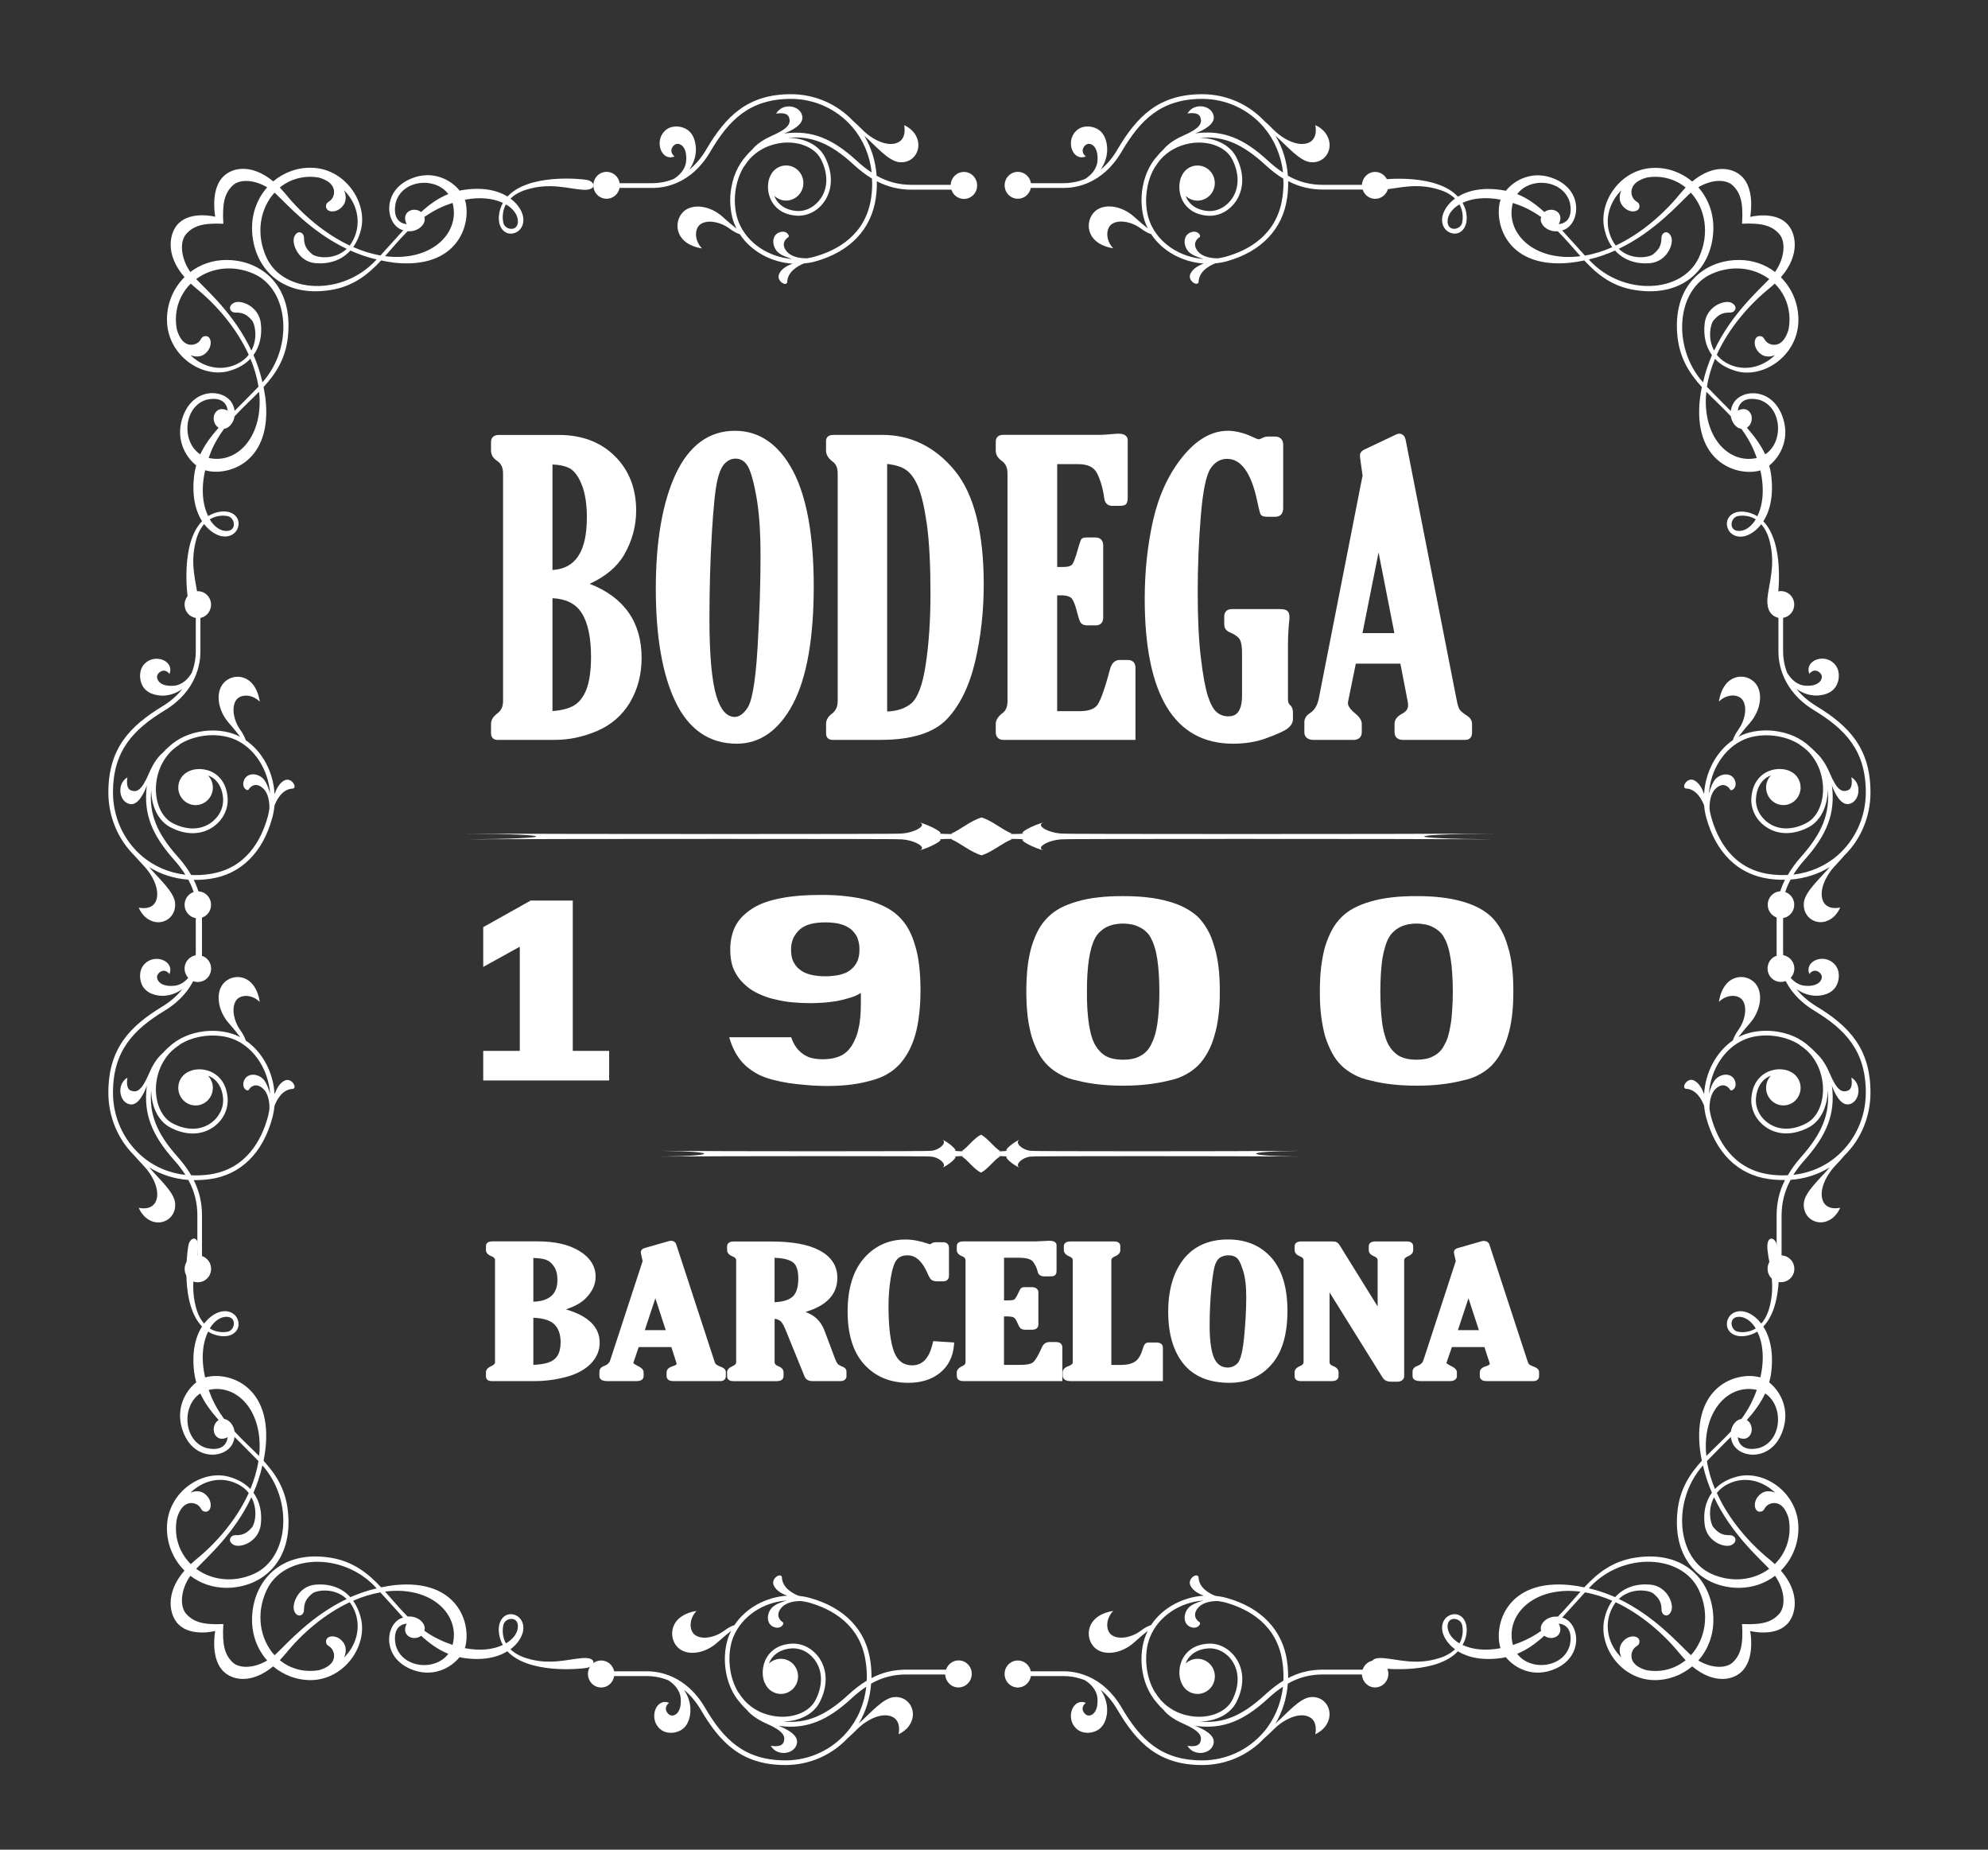 <?xml version="1.0" encoding="utf-8"?>
<!-- Generator: Adobe Illustrator 16.0.0, SVG Export Plug-In . SVG Version: 6.00 Build 0)  -->
<!DOCTYPE svg PUBLIC "-//W3C//DTD SVG 1.1//EN" "http://www.w3.org/Graphics/SVG/1.1/DTD/svg11.dtd">
<svg version="1.1" id="Layer_1" xmlns="http://www.w3.org/2000/svg" xmlns:xlink="http://www.w3.org/1999/xlink" x="0px" y="0px"
	 width="43px" height="40px" viewBox="0 0 43 40" enable-background="new 0 0 43 40" xml:space="preserve">
<rect x="0" y="0" width="43" height="40" fill="#333333" stroke="none"/>
<g>
	<g>
		<path fill="#FFFFFF" d="M29.916,4.102c0.324-0.025,0.701-0.156,1.194-0.006c0.168,0.047,0.281,0.121,0.362,0.198
			c-0.115,0.084-0.196,0.187-0.242,0.291c-0.094,0.211-0.007,0.423,0.188,0.462c0.195,0.041,0.379-0.167,0.279-0.521
			c-0.017-0.05-0.038-0.095-0.062-0.14c0.201-0.094,0.481-0.135,0.824-0.068c-0.002,0.007-0.008,0.014-0.01,0.022
			c-0.138,0.506,0.157,1.483,1.523,1.341c0.103-0.012,0.2-0.028,0.295-0.049c0.287,0.307,0.606,0.566,1.106,0.642
			c1.077,0.166,1.661-0.514,1.686-1.298c0.013-0.366-0.114-0.686-0.325-0.926c0.297-0.178,0.608-0.175,0.747-0.038
			c0.171,0.165,0.228,0.376,0.199,0.826c0.44-0.02,0.648,0.045,0.805,0.223c0.138,0.154,0.13,0.504-0.091,0.821
			c-0.212-0.161-0.478-0.259-0.778-0.26c-0.769,0-1.455,0.568-1.331,1.672c0.055,0.473,0.267,0.791,0.525,1.076
			c-0.015,0.074-0.026,0.149-0.038,0.227c-0.17,1.39,0.786,1.711,1.287,1.581c0.004-0.002,0.01-0.003,0.017-0.007
			c0.097,0.423,0.048,0.764-0.065,0.993c-0.041-0.026-0.087-0.048-0.138-0.065c-0.342-0.114-0.549,0.064-0.518,0.265
			c0.03,0.201,0.237,0.296,0.447,0.209c0.104-0.044,0.206-0.122,0.293-0.236c0.074,0.083,0.141,0.201,0.184,0.374
			c0.128,0.506-0.014,0.885-0.048,1.215c-0.037,0.333,0.167,0.295,0.204,0.104c0.032-0.166,0.17-1.278-0.295-1.757
			c0.141-0.216,0.224-0.544,0.172-0.981c-0.009-0.078-0.025-0.152-0.045-0.224c0.246-0.194,0.467-0.601,0.279-1.084
			c-0.241-0.62-0.902-0.569-1.064-0.243c-0.026,0.05-0.039,0.1-0.045,0.147c-0.155-0.157-0.329-0.329-0.516-0.523
			c0.031-0.205,0.091-0.409,0.173-0.605c0.113,0.12,0.269,0.214,0.479,0.27c0.571,0.148,1.281-0.324,1.324-1.042
			c0.022-0.379-0.122-0.738-0.377-0.992c0.431-0.492,0.33-0.971,0.121-1.17c-0.278-0.266-0.785-0.136-0.785-0.136
			s0.105-0.53-0.139-0.829c-0.197-0.242-0.64-0.332-1.115,0.064c-0.229-0.192-0.524-0.304-0.836-0.294
			c-0.708,0.018-1.192,0.726-1.065,1.31c0.034,0.166,0.095,0.298,0.172,0.405c-0.192,0.084-0.391,0.146-0.59,0.182
			c-0.182-0.2-0.345-0.382-0.494-0.546c0.02-0.005,0.041-0.012,0.062-0.022c0.322-0.157,0.39-0.829-0.218-1.089
			c-0.466-0.2-0.867,0.012-1.062,0.255c-0.022-0.005-0.045-0.011-0.067-0.013c-0.429-0.07-0.748,0.005-0.97,0.14
			c-0.452-0.491-1.547-0.388-1.712-0.36C29.632,3.922,29.589,4.128,29.916,4.102z M37.977,11.231
			c-0.104,0.172-0.249,0.263-0.386,0.25c-0.207-0.018-0.16-0.294,0.003-0.322C37.646,11.15,37.813,11.13,37.977,11.231z
			 M37.133,7.672c0.26-0.572,0.698-1.083,1.146-1.444c0.038-0.031,0.072-0.063,0.108-0.095c0.173,0.171,0.289,0.398,0.315,0.666
			c0.011,0.117,0.003,0.228-0.018,0.333c-0.045,0.151-0.146,0.359-0.362,0.32c-0.196-0.056-0.126-0.178-0.259-0.183
			c-0.132-0.006-0.169,0.254,0.034,0.396c0.078,0.052,0.188,0.061,0.296,0.014c-0.245,0.241-0.596,0.345-0.923,0.228
			C37.317,7.851,37.208,7.768,37.133,7.672z M38.181,9.825c-0.094-0.199-0.228-0.383-0.396-0.576
			c0.112-0.067,0.141-0.241,0.059-0.339c-0.102-0.123-0.254-0.029-0.254-0.029s0.008-0.337,0.456-0.237
			C38.546,8.792,38.592,9.56,38.181,9.825z M36.899,8.572c0.002-0.034,0.006-0.067,0.01-0.099c0.17,0.175,0.355,0.342,0.529,0.53
			c0.023,0.149,0.124,0.259,0.228,0.271c0.104,0.143,0.198,0.295,0.274,0.477c0.022,0.051,0.04,0.103,0.059,0.153
			C37.413,10.038,36.849,9.486,36.899,8.572z M38.269,6.035c-0.244,0.256-0.825,0.768-1.193,1.546
			c-0.146-0.266-0.079-0.577-0.011-0.653c0.098-0.113,0.181-0.173,0.356-0.168c0.116-0.001,0.178-0.134,0.035-0.21
			c-0.143-0.077-0.54,0.065-0.584,0.442c-0.03,0.249,0.015,0.493,0.157,0.688c-0.078,0.182-0.146,0.379-0.193,0.589
			c-0.678-0.762-0.574-2.007,0.186-2.346C37.472,5.722,37.94,5.79,38.269,6.035z M33.715,4.846c0,0,0.095-0.154-0.023-0.26
			c-0.078-0.069-0.206-0.064-0.288-0.001c-0.189-0.172-0.377-0.304-0.587-0.388c0.285-0.383,1.007-0.312,1.141,0.192
			C34.046,4.846,33.715,4.846,33.715,4.846z M36.46,4.055c-0.041,0.045-0.085,0.092-0.128,0.145c-0.354,0.433-0.84,0.854-1.384,1.11
			c-0.053-0.07-0.101-0.156-0.134-0.263c-0.105-0.336,0.01-0.689,0.256-0.931c-0.051,0.108-0.048,0.222,0.002,0.301
			c0.133,0.213,0.389,0.184,0.389,0.048c0-0.134-0.122-0.067-0.171-0.268c-0.029-0.22,0.177-0.316,0.328-0.357
			c0.104-0.019,0.211-0.023,0.326-0.008C36.143,3.859,36.318,3.939,36.46,4.055z M34.366,5.611c0.202-0.047,0.39-0.114,0.568-0.193
			c0.193,0.216,0.47,0.298,0.757,0.273c0.372-0.034,0.525-0.431,0.453-0.579c-0.068-0.148-0.2-0.091-0.207,0.026
			c0,0.179-0.062,0.262-0.176,0.358c-0.088,0.075-0.48,0.14-0.748-0.115c0.769-0.368,1.279-0.954,1.527-1.185
			c0.012-0.013,0.021-0.02,0.034-0.029c0.312,0.343,0.413,0.893,0.17,1.408c-0.365,0.777-1.638,0.827-2.354,0.063
			C34.384,5.628,34.374,5.621,34.366,5.611z M32.726,4.389c0.095,0.032,0.192,0.068,0.297,0.118c0.114,0.057,0.217,0.12,0.313,0.187
			c-0.005,0.015-0.011,0.029-0.011,0.047c-0.003,0.133,0.161,0.279,0.37,0.26c0.175,0.176,0.331,0.361,0.489,0.539
			c-0.06,0.008-0.122,0.014-0.183,0.016c-0.903,0.033-1.435-0.56-1.281-1.157C32.722,4.394,32.723,4.392,32.726,4.389z M31.568,4.42
			c0.095,0.17,0.069,0.34,0.059,0.393c-0.033,0.163-0.306,0.202-0.316-0.011C31.304,4.664,31.396,4.521,31.568,4.42z"/>
	</g>
	<g>
		<path fill="#FFFFFF" d="M12.69,3.89c-0.164-0.028-1.258-0.131-1.713,0.36c-0.218-0.135-0.541-0.21-0.968-0.14
			C9.986,4.112,9.964,4.117,9.942,4.123C9.746,3.879,9.345,3.668,8.879,3.868c-0.607,0.26-0.541,0.932-0.218,1.089
			c0.021,0.011,0.042,0.017,0.062,0.022c-0.149,0.164-0.31,0.346-0.494,0.546c-0.2-0.036-0.398-0.098-0.589-0.182
			c0.076-0.107,0.137-0.24,0.174-0.405c0.125-0.584-0.361-1.292-1.067-1.31c-0.313-0.01-0.609,0.102-0.837,0.294
			C5.431,3.526,4.991,3.616,4.793,3.858C4.55,4.157,4.656,4.687,4.656,4.687S4.147,4.558,3.87,4.823
			c-0.208,0.199-0.309,0.678,0.121,1.17C3.735,6.247,3.591,6.606,3.614,6.985c0.044,0.718,0.753,1.19,1.324,1.042
			c0.209-0.056,0.366-0.149,0.479-0.27c0.081,0.196,0.142,0.4,0.174,0.605C5.402,8.557,5.23,8.729,5.074,8.885
			C5.068,8.838,5.056,8.789,5.029,8.738C4.867,8.413,4.207,8.361,3.966,8.981c-0.189,0.483,0.032,0.89,0.278,1.084
			c-0.02,0.072-0.036,0.146-0.045,0.224c-0.052,0.437,0.031,0.765,0.172,0.981c-0.466,0.479-0.327,1.591-0.295,1.757
			c0.038,0.192,0.242,0.23,0.205-0.104c-0.035-0.33-0.177-0.708-0.047-1.215c0.042-0.172,0.108-0.291,0.182-0.374
			c0.088,0.114,0.191,0.192,0.294,0.236c0.211,0.087,0.417-0.009,0.448-0.209c0.031-0.2-0.176-0.379-0.52-0.265
			c-0.05,0.017-0.095,0.039-0.135,0.065c-0.113-0.229-0.162-0.57-0.065-0.993c0.005,0.003,0.012,0.005,0.017,0.007
			c0.5,0.13,1.456-0.191,1.284-1.581C5.727,8.519,5.715,8.444,5.701,8.37c0.26-0.285,0.473-0.603,0.525-1.076
			C6.351,6.19,5.664,5.622,4.894,5.622c-0.299,0.001-0.565,0.099-0.777,0.26C3.897,5.565,3.89,5.215,4.026,5.062
			c0.156-0.178,0.364-0.243,0.805-0.223c-0.027-0.45,0.029-0.661,0.2-0.826c0.138-0.137,0.449-0.14,0.748,0.038
			c-0.211,0.24-0.338,0.56-0.327,0.926C5.478,5.76,6.061,6.44,7.137,6.274c0.5-0.076,0.819-0.334,1.107-0.642
			C8.338,5.653,8.437,5.67,8.537,5.682c1.369,0.142,1.663-0.835,1.526-1.341c-0.004-0.008-0.005-0.015-0.009-0.022
			c0.342-0.066,0.624-0.025,0.823,0.068c-0.024,0.045-0.043,0.089-0.059,0.14c-0.102,0.354,0.082,0.561,0.277,0.521
			c0.194-0.039,0.282-0.25,0.188-0.462c-0.044-0.104-0.126-0.207-0.241-0.291c0.08-0.078,0.195-0.151,0.36-0.198
			c0.493-0.15,0.871-0.019,1.194,0.006C12.924,4.128,12.879,3.922,12.69,3.89z M4.919,11.16c0.162,0.028,0.21,0.304,0.001,0.322
			c-0.136,0.012-0.279-0.078-0.384-0.25C4.699,11.13,4.867,11.15,4.919,11.16z M5.041,7.907C4.713,8.024,4.363,7.92,4.118,7.679
			c0.108,0.047,0.218,0.038,0.296-0.014c0.204-0.143,0.167-0.402,0.034-0.396C4.314,7.274,4.385,7.396,4.188,7.452
			c-0.213,0.039-0.316-0.169-0.361-0.32C3.805,7.026,3.799,6.916,3.809,6.799c0.026-0.268,0.145-0.495,0.317-0.666
			c0.035,0.032,0.07,0.064,0.107,0.095C4.682,6.589,5.12,7.101,5.38,7.672C5.306,7.768,5.196,7.851,5.041,7.907z M4.468,8.644
			c0.448-0.1,0.455,0.237,0.455,0.237S4.771,8.787,4.669,8.91C4.586,9.008,4.615,9.182,4.729,9.249
			C4.559,9.441,4.425,9.625,4.332,9.825C3.92,9.56,3.967,8.792,4.468,8.644z M4.513,9.903C4.532,9.853,4.55,9.802,4.571,9.75
			c0.077-0.182,0.172-0.334,0.276-0.477C4.949,9.262,5.05,9.152,5.074,9.003c0.173-0.188,0.357-0.355,0.529-0.53
			c0.004,0.032,0.008,0.065,0.01,0.099C5.666,9.486,5.102,10.038,4.513,9.903z M5.491,5.922c0.761,0.339,0.864,1.584,0.186,2.346
			c-0.048-0.21-0.113-0.407-0.194-0.589C5.625,7.484,5.671,7.24,5.642,6.992C5.596,6.615,5.201,6.473,5.059,6.549
			C4.915,6.625,4.976,6.758,5.09,6.76c0.177-0.005,0.26,0.055,0.359,0.168c0.066,0.076,0.133,0.387-0.012,0.653
			c-0.366-0.779-0.949-1.29-1.194-1.546C4.571,5.79,5.041,5.722,5.491,5.922z M8.558,4.389c0.131-0.503,0.853-0.575,1.139-0.192
			c-0.21,0.084-0.399,0.215-0.588,0.388C9.026,4.521,8.899,4.517,8.821,4.586c-0.118,0.106-0.023,0.26-0.023,0.26
			S8.467,4.846,8.558,4.389z M6.57,3.832c0.112-0.015,0.222-0.011,0.326,0.008c0.149,0.042,0.357,0.137,0.327,0.357
			C7.174,4.398,7.051,4.331,7.051,4.465c0,0.136,0.256,0.166,0.389-0.048c0.049-0.08,0.051-0.193,0.002-0.301
			c0.245,0.241,0.36,0.594,0.255,0.931C7.665,5.153,7.617,5.24,7.564,5.31C7.02,5.053,6.532,4.633,6.181,4.2
			C6.137,4.147,6.094,4.101,6.052,4.055C6.194,3.939,6.371,3.859,6.57,3.832z M8.12,5.638C7.404,6.402,6.133,6.352,5.767,5.575
			C5.525,5.061,5.625,4.51,5.937,4.167C5.95,4.177,5.96,4.184,5.972,4.197c0.25,0.231,0.757,0.816,1.527,1.185
			C7.232,5.636,6.84,5.572,6.752,5.497C6.639,5.4,6.575,5.317,6.575,5.138C6.57,5.021,6.437,4.964,6.368,5.112
			C6.297,5.26,6.449,5.657,6.821,5.691c0.288,0.025,0.564-0.057,0.757-0.273c0.177,0.079,0.365,0.146,0.568,0.193
			C8.138,5.621,8.129,5.628,8.12,5.638z M9.792,4.398c0.152,0.598-0.378,1.19-1.283,1.157C8.448,5.553,8.388,5.547,8.329,5.539
			C8.487,5.361,8.642,5.176,8.817,5c0.208,0.019,0.372-0.126,0.37-0.26c0-0.018-0.005-0.032-0.009-0.047
			c0.096-0.067,0.199-0.13,0.314-0.187c0.103-0.049,0.2-0.086,0.296-0.118C9.79,4.392,9.791,4.394,9.792,4.398z M11.202,4.803
			c-0.01,0.212-0.284,0.174-0.316,0.011C10.875,4.76,10.849,4.59,10.943,4.42C11.116,4.521,11.209,4.664,11.202,4.803z"/>
	</g>
	<g>
		<path fill="#FFFFFF" d="M29.822,36.069c0.165,0.028,1.26,0.129,1.712-0.359c0.222,0.135,0.541,0.208,0.97,0.141
			c0.022-0.004,0.045-0.009,0.067-0.014c0.195,0.243,0.597,0.455,1.062,0.255c0.607-0.261,0.54-0.931,0.218-1.089
			c-0.021-0.011-0.042-0.017-0.062-0.022c0.149-0.164,0.312-0.345,0.494-0.545c0.199,0.034,0.397,0.098,0.59,0.181
			c-0.077,0.108-0.138,0.24-0.172,0.403c-0.127,0.586,0.357,1.293,1.065,1.313c0.312,0.007,0.607-0.104,0.836-0.297
			c0.476,0.396,0.918,0.309,1.115,0.065c0.244-0.3,0.139-0.83,0.139-0.83s0.507,0.131,0.785-0.135
			c0.209-0.198,0.31-0.68-0.121-1.171c0.255-0.255,0.399-0.612,0.377-0.993c-0.043-0.718-0.753-1.188-1.324-1.04
			c-0.21,0.055-0.365,0.148-0.479,0.269c-0.082-0.196-0.142-0.4-0.173-0.605c0.187-0.194,0.36-0.365,0.516-0.521
			c0.006,0.047,0.019,0.096,0.045,0.148c0.162,0.323,0.823,0.375,1.064-0.246c0.188-0.483-0.033-0.889-0.279-1.082
			c0.02-0.072,0.036-0.146,0.045-0.225c0.052-0.439-0.031-0.765-0.172-0.983c0.465-0.479,0.327-1.59,0.295-1.756
			c-0.037-0.191-0.241-0.229-0.204,0.105c0.034,0.327,0.176,0.707,0.048,1.215c-0.043,0.17-0.109,0.29-0.184,0.372
			c-0.087-0.113-0.188-0.193-0.293-0.236c-0.21-0.086-0.417,0.008-0.447,0.21c-0.031,0.2,0.176,0.379,0.518,0.264
			c0.051-0.017,0.097-0.039,0.138-0.064c0.113,0.228,0.162,0.569,0.065,0.991c-0.007-0.001-0.013-0.003-0.017-0.005
			c-0.501-0.129-1.457,0.191-1.287,1.58c0.012,0.077,0.023,0.153,0.038,0.227c-0.259,0.285-0.471,0.604-0.525,1.076
			c-0.124,1.104,0.562,1.672,1.331,1.672c0.301-0.002,0.566-0.099,0.778-0.261c0.221,0.315,0.229,0.666,0.091,0.822
			c-0.156,0.177-0.364,0.241-0.805,0.222c0.028,0.449-0.028,0.662-0.199,0.827c-0.139,0.134-0.45,0.139-0.747-0.039
			c0.211-0.238,0.338-0.559,0.325-0.926c-0.024-0.784-0.608-1.464-1.686-1.299c-0.5,0.078-0.819,0.336-1.106,0.643
			c-0.095-0.021-0.192-0.036-0.295-0.048c-1.366-0.144-1.661,0.835-1.523,1.342c0.002,0.007,0.008,0.014,0.01,0.021
			c-0.343,0.066-0.623,0.025-0.824-0.069c0.024-0.044,0.046-0.089,0.062-0.14c0.1-0.353-0.084-0.56-0.279-0.521
			c-0.195,0.038-0.282,0.251-0.188,0.462c0.046,0.104,0.127,0.207,0.242,0.292c-0.081,0.077-0.194,0.149-0.362,0.198
			c-0.493,0.149-0.87,0.019-1.194-0.007C29.589,35.831,29.632,36.036,29.822,36.069z M37.594,28.8
			c-0.163-0.027-0.21-0.305-0.003-0.322c0.137-0.013,0.281,0.077,0.386,0.251C37.813,28.829,37.646,28.81,37.594,28.8z
			 M37.472,32.052c0.327-0.118,0.678-0.012,0.923,0.229c-0.107-0.048-0.218-0.041-0.296,0.014c-0.203,0.142-0.166,0.399-0.034,0.396
			c0.133-0.003,0.062-0.128,0.259-0.182c0.216-0.039,0.317,0.168,0.362,0.32c0.021,0.103,0.028,0.215,0.018,0.331
			c-0.026,0.267-0.143,0.494-0.315,0.665c-0.036-0.03-0.07-0.062-0.108-0.095c-0.448-0.361-0.887-0.871-1.146-1.443
			C37.208,32.191,37.317,32.108,37.472,32.052z M38.045,31.315c-0.448,0.103-0.456-0.235-0.456-0.235s0.152,0.093,0.254-0.029
			c0.082-0.1,0.054-0.274-0.059-0.341c0.169-0.191,0.303-0.377,0.396-0.576C38.592,30.402,38.546,31.169,38.045,31.315z
			 M37.999,30.057c-0.019,0.05-0.036,0.1-0.059,0.152c-0.076,0.181-0.17,0.336-0.274,0.477c-0.104,0.012-0.204,0.121-0.228,0.271
			c-0.174,0.188-0.359,0.355-0.529,0.529c-0.004-0.031-0.008-0.063-0.01-0.098C36.849,30.474,37.413,29.923,37.999,30.057z
			 M37.021,34.037c-0.76-0.34-0.863-1.585-0.186-2.347c0.047,0.212,0.115,0.408,0.193,0.591c-0.143,0.194-0.188,0.438-0.157,0.687
			c0.044,0.377,0.441,0.517,0.584,0.442c0.143-0.075,0.081-0.209-0.035-0.211c-0.176,0.005-0.259-0.056-0.356-0.168
			c-0.068-0.075-0.135-0.389,0.011-0.651c0.368,0.777,0.949,1.289,1.193,1.546C37.94,34.169,37.472,34.237,37.021,34.037z
			 M33.957,35.571c-0.134,0.504-0.855,0.575-1.141,0.193c0.21-0.085,0.397-0.218,0.587-0.391c0.082,0.065,0.21,0.068,0.288-0.001
			c0.118-0.107,0.023-0.26,0.023-0.26S34.046,35.113,33.957,35.571z M35.944,36.127c-0.115,0.015-0.223,0.01-0.326-0.007
			c-0.151-0.041-0.357-0.139-0.328-0.355c0.049-0.204,0.171-0.137,0.171-0.271c0-0.134-0.256-0.164-0.389,0.048
			c-0.05,0.081-0.053,0.193-0.002,0.303c-0.246-0.242-0.361-0.594-0.256-0.932c0.033-0.106,0.081-0.193,0.134-0.263
			c0.544,0.255,1.03,0.676,1.384,1.109c0.043,0.053,0.087,0.099,0.128,0.144C36.318,36.02,36.143,36.1,35.944,36.127z M34.392,34.32
			c0.716-0.764,1.988-0.713,2.354,0.065c0.243,0.513,0.142,1.062-0.17,1.408c-0.013-0.012-0.022-0.02-0.034-0.029
			c-0.248-0.233-0.759-0.817-1.527-1.186c0.268-0.256,0.66-0.191,0.748-0.116c0.114,0.096,0.176,0.18,0.176,0.358
			c0.007,0.117,0.139,0.175,0.207,0.027c0.072-0.148-0.081-0.547-0.453-0.579c-0.287-0.025-0.563,0.054-0.757,0.271
			c-0.179-0.077-0.366-0.144-0.568-0.191C34.374,34.339,34.384,34.33,34.392,34.32z M32.721,35.561
			c-0.153-0.598,0.378-1.19,1.281-1.156c0.061,0.002,0.123,0.009,0.183,0.015c-0.158,0.177-0.314,0.364-0.489,0.541
			c-0.209-0.02-0.373,0.125-0.37,0.258c0,0.019,0.006,0.034,0.011,0.047c-0.097,0.069-0.199,0.134-0.313,0.187
			c-0.104,0.05-0.202,0.088-0.297,0.12C32.723,35.568,32.722,35.565,32.721,35.561z M31.311,35.155
			c0.011-0.212,0.283-0.173,0.316-0.008c0.011,0.054,0.036,0.224-0.059,0.392C31.396,35.439,31.304,35.294,31.311,35.155z"/>
	</g>
	<g>
		<path fill="#FFFFFF" d="M12.595,35.857c-0.323,0.025-0.701,0.156-1.194,0.007c-0.165-0.049-0.28-0.121-0.36-0.198
			c0.115-0.085,0.196-0.188,0.241-0.292c0.095-0.211,0.006-0.424-0.188-0.462c-0.196-0.039-0.379,0.168-0.277,0.521
			c0.016,0.051,0.035,0.096,0.059,0.14c-0.199,0.095-0.48,0.136-0.823,0.069c0.004-0.008,0.005-0.015,0.009-0.021
			c0.137-0.507-0.157-1.485-1.526-1.342c-0.1,0.012-0.199,0.027-0.292,0.048c-0.288-0.307-0.607-0.564-1.107-0.643
			c-1.077-0.165-1.66,0.515-1.685,1.299c-0.011,0.367,0.115,0.688,0.327,0.926c-0.299,0.178-0.609,0.173-0.748,0.039
			c-0.171-0.165-0.228-0.378-0.2-0.827c-0.44,0.02-0.648-0.045-0.805-0.222c-0.137-0.156-0.129-0.507,0.091-0.822
			c0.212,0.162,0.478,0.259,0.777,0.261c0.77,0,1.457-0.568,1.332-1.672c-0.053-0.472-0.266-0.791-0.525-1.076
			c0.014-0.073,0.026-0.149,0.037-0.227c0.171-1.389-0.784-1.709-1.284-1.58c-0.005,0.002-0.012,0.004-0.017,0.005
			c-0.097-0.422-0.048-0.764,0.065-0.991c0.041,0.025,0.085,0.048,0.135,0.064c0.344,0.115,0.551-0.063,0.52-0.264
			c-0.031-0.202-0.237-0.296-0.448-0.21c-0.103,0.043-0.206,0.123-0.294,0.236c-0.073-0.082-0.14-0.202-0.182-0.372
			c-0.129-0.508,0.012-0.888,0.047-1.215c0.038-0.335-0.167-0.297-0.205-0.105c-0.032,0.166-0.171,1.277,0.295,1.756
			C4.23,28.905,4.146,29.23,4.199,29.67c0.01,0.078,0.026,0.152,0.045,0.225c-0.246,0.193-0.468,0.599-0.278,1.082
			c0.241,0.621,0.901,0.569,1.063,0.246c0.026-0.053,0.039-0.102,0.044-0.148c0.156,0.156,0.328,0.327,0.517,0.521
			c-0.032,0.205-0.093,0.409-0.174,0.605c-0.114-0.12-0.271-0.214-0.479-0.269c-0.57-0.147-1.28,0.322-1.324,1.04
			c-0.022,0.381,0.122,0.738,0.377,0.993c-0.429,0.491-0.329,0.973-0.121,1.171c0.277,0.266,0.786,0.135,0.786,0.135
			s-0.105,0.53,0.138,0.83c0.197,0.243,0.638,0.331,1.115-0.065c0.228,0.192,0.524,0.304,0.837,0.297
			c0.706-0.021,1.193-0.728,1.067-1.313c-0.037-0.163-0.098-0.295-0.174-0.403c0.19-0.083,0.389-0.146,0.589-0.181
			c0.185,0.2,0.345,0.381,0.494,0.545c-0.02,0.006-0.04,0.012-0.062,0.022c-0.323,0.158-0.389,0.828,0.218,1.089
			c0.466,0.2,0.867-0.012,1.063-0.255c0.022,0.005,0.044,0.01,0.066,0.014c0.427,0.067,0.75-0.006,0.968-0.141
			c0.455,0.488,1.549,0.388,1.713,0.359C12.879,36.036,12.924,35.831,12.595,35.857z M4.537,28.729
			c0.105-0.174,0.249-0.264,0.384-0.251c0.208,0.018,0.16,0.295-0.001,0.322C4.867,28.81,4.699,28.829,4.537,28.729z M5.38,32.287
			c-0.26,0.572-0.698,1.082-1.146,1.443c-0.038,0.032-0.073,0.064-0.107,0.095c-0.172-0.171-0.291-0.398-0.317-0.665
			c-0.01-0.116-0.004-0.229,0.019-0.331c0.044-0.152,0.148-0.359,0.361-0.32c0.196,0.054,0.125,0.179,0.259,0.182
			c0.133,0.004,0.169-0.254-0.034-0.396c-0.078-0.055-0.188-0.062-0.296-0.014c0.245-0.241,0.595-0.348,0.923-0.229
			C5.196,32.108,5.306,32.191,5.38,32.287z M4.332,30.134c0.093,0.199,0.227,0.385,0.398,0.576
			c-0.114,0.066-0.143,0.241-0.061,0.341c0.103,0.122,0.254,0.029,0.254,0.029s-0.007,0.338-0.455,0.235
			C3.967,31.169,3.92,30.402,4.332,30.134z M5.613,31.388c-0.002,0.034-0.006,0.066-0.01,0.098
			c-0.172-0.174-0.356-0.342-0.529-0.529c-0.023-0.149-0.125-0.259-0.226-0.271c-0.104-0.141-0.199-0.296-0.276-0.477
			c-0.021-0.053-0.039-0.103-0.058-0.152C5.102,29.923,5.666,30.474,5.613,31.388z M4.243,33.926
			c0.245-0.257,0.828-0.769,1.194-1.546c0.146,0.263,0.078,0.576,0.012,0.651c-0.099,0.112-0.182,0.173-0.359,0.168
			c-0.115,0.002-0.176,0.136-0.032,0.211c0.142,0.074,0.538-0.065,0.583-0.442c0.029-0.249-0.016-0.492-0.159-0.687
			c0.081-0.183,0.146-0.379,0.194-0.591c0.678,0.762,0.575,2.007-0.186,2.347C5.041,34.237,4.571,34.169,4.243,33.926z
			 M8.798,35.113c0,0-0.095,0.152,0.023,0.26c0.079,0.069,0.206,0.066,0.288,0.001c0.189,0.173,0.378,0.306,0.588,0.391
			c-0.286,0.382-1.008,0.311-1.139-0.193C8.467,35.113,8.798,35.113,8.798,35.113z M6.052,35.902
			c0.042-0.045,0.085-0.091,0.129-0.144c0.351-0.434,0.838-0.854,1.383-1.109c0.053,0.069,0.101,0.156,0.134,0.263
			c0.104,0.338-0.01,0.689-0.255,0.932c0.049-0.109,0.046-0.222-0.002-0.303c-0.133-0.212-0.389-0.182-0.389-0.048
			c0,0.135,0.123,0.067,0.171,0.271c0.031,0.217-0.177,0.314-0.327,0.355c-0.104,0.017-0.213,0.021-0.326,0.007
			C6.371,36.1,6.194,36.02,6.052,35.902z M8.146,34.349c-0.203,0.048-0.392,0.114-0.568,0.191c-0.193-0.217-0.47-0.296-0.757-0.271
			c-0.372,0.032-0.523,0.431-0.453,0.579c0.069,0.147,0.202,0.09,0.207-0.027c0-0.179,0.064-0.263,0.177-0.358
			c0.088-0.075,0.48-0.14,0.747,0.116c-0.77,0.368-1.278,0.952-1.527,1.186c-0.011,0.01-0.022,0.018-0.035,0.029
			c-0.312-0.346-0.411-0.896-0.169-1.408c0.366-0.778,1.637-0.829,2.353-0.065C8.129,34.33,8.138,34.339,8.146,34.349z
			 M9.788,35.571c-0.097-0.032-0.194-0.07-0.296-0.12c-0.115-0.053-0.218-0.117-0.314-0.187c0.004-0.013,0.009-0.028,0.009-0.047
			c0.002-0.133-0.162-0.277-0.37-0.258c-0.176-0.177-0.331-0.364-0.489-0.541c0.06-0.006,0.12-0.013,0.181-0.015
			c0.904-0.034,1.435,0.559,1.283,1.156C9.791,35.565,9.79,35.568,9.788,35.571z M10.943,35.539
			c-0.094-0.168-0.068-0.338-0.057-0.392c0.032-0.165,0.307-0.204,0.316,0.008C11.209,35.294,11.116,35.439,10.943,35.539z"/>
	</g>
	<g>
		<path fill="#FFFFFF" d="M38.811,20.945c0-0.158-0.124-0.285-0.276-0.292v-0.865c0.002-0.275,0.064-0.522,0.195-0.767
			c0.308-0.024,0.595-0.115,0.847-0.271c-0.213,0.255-0.541,0.533-0.561,0.779c-0.021,0.295,0.234,0.467,0.467,0.398
			c0.236-0.068,0.319-0.302,0.319-0.302s-0.283,0.074-0.373-0.146c-0.091-0.221,0.062-0.546,0.267-0.76
			c0.086-0.091,0.151-0.164,0.197-0.219c0.362-0.354,0.565-0.847,0.565-1.365c0-0.955-0.468-1.436-1.167-1.863
			c-0.19-0.115-0.331-0.244-0.434-0.375c0.113,0.081,0.306,0.177,0.543,0.134c0.16-0.027,0.271-0.102,0.329-0.221
			c0.059-0.12,0.078-0.323-0.057-0.46c-0.224-0.228-0.647-0.062-0.536,0.222c0.106-0.136,0.235-0.044,0.264,0.028
			c0.028,0.074-0.034,0.25-0.352,0.228c-0.197-0.014-0.323-0.165-0.392-0.277c-0.073-0.189-0.088-0.356-0.088-0.456v-0.734
			c0.136-0.021,0.241-0.142,0.241-0.286c0-0.162-0.129-0.292-0.289-0.292c-0.156,0-0.284,0.131-0.284,0.292
			c0,0.142,0.1,0.26,0.231,0.286v0.734c0,0.239,0.075,0.842,0.77,1.264c0.673,0.41,1.12,0.867,1.12,1.776
			c0,0.522-0.219,1.018-0.603,1.356c-0.268,0.236-0.6,0.38-0.964,0.423c0.069-0.109,0.151-0.218,0.249-0.327
			c0.483-0.543,0.654-0.998,0.589-1.569c-0.002-0.014-0.004-0.027-0.008-0.041c0.059,0.162,0.186,0.431,0.36,0.411
			c0.243-0.03,0.31-0.438,0.064-0.58c0,0,0.051,0.238-0.077,0.283c-0.129,0.047-0.235-0.004-0.391-0.375
			c-0.109-0.256-0.229-0.381-0.289-0.434c-0.051-0.054-0.097-0.099-0.142-0.136c-0.194-0.184-0.458-0.303-0.767-0.34
			c-0.239-0.028-0.487,0.002-0.684,0.083c-0.03,0.014-0.062,0.028-0.092,0.045c0.046-0.059,0.122-0.159,0.249-0.302
			c0.237-0.272,0.292-0.655,0.115-0.859c-0.2-0.235-0.689-0.219-0.787,0.399c0.18-0.179,0.441-0.166,0.525-0.016
			c0.096,0.173,0.023,0.446-0.094,0.608c-0.081,0.112-0.115,0.198-0.129,0.242c-0.361,0.249-0.595,0.693-0.622,1.165
			c-0.036-0.105-0.104-0.244-0.219-0.299c-0.145-0.068-0.275,0.149-0.181,0.179c0.233,0.006,0.353,0.242,0.401,0.368
			c0.007,0.085,0.021,0.169,0.044,0.253c0.206,0.763,0.684,1.236,1.351,1.331c0.118,0.018,0.238,0.025,0.354,0.022
			c-0.123,0.242-0.18,0.49-0.181,0.761v0.883c-0.114,0.035-0.196,0.145-0.196,0.274c0,0.162,0.128,0.291,0.284,0.291
			C38.682,21.236,38.811,21.107,38.811,20.945z M38.274,18.904c-0.799-0.114-1.129-0.747-1.267-1.257
			c-0.014-0.054-0.024-0.107-0.031-0.16c-0.001-0.122,0.016-0.346,0.159-0.455c0.154-0.124,0.264-0.004,0.287,0.042
			c0.024,0.048,0.163-0.034,0.105-0.194c-0.059-0.164-0.271-0.171-0.405-0.049c-0.076,0.07-0.129,0.217-0.159,0.332
			c0.034-0.514,0.33-0.99,0.773-1.176c0.179-0.075,0.41-0.102,0.631-0.077C38.58,15.935,38.768,16,38.925,16.1l-0.001,0.003
			c0.001,0.001,0.07,0.043,0.161,0.122c0.167,0.162,0.282,0.371,0.327,0.621c0.076,0.406-0.063,0.803-0.33,0.947
			c-0.294,0.158-0.595,0.163-0.821,0.01c-0.189-0.126-0.296-0.333-0.279-0.542c0.02-0.264,0.144-0.395,0.246-0.456
			c0.025-0.016,0.052-0.026,0.077-0.036C38.24,16.837,38.2,16.928,38.2,17.03c0,0.209,0.168,0.38,0.375,0.38s0.372-0.171,0.372-0.38
			c0-0.162-0.099-0.299-0.236-0.355l0.002-0.002c-0.135-0.059-0.35-0.069-0.536,0.043c-0.123,0.075-0.272,0.228-0.295,0.534
			c-0.019,0.248,0.104,0.492,0.324,0.637c0.259,0.174,0.595,0.173,0.924-0.004c0.251-0.136,0.401-0.449,0.404-0.806
			c0.047,0.515-0.12,0.936-0.567,1.44c-0.12,0.136-0.22,0.269-0.296,0.404C38.541,18.928,38.408,18.923,38.274,18.904z"/>
	</g>
	<g>
		<path fill="#FFFFFF" d="M4.28,21.236c0.159,0,0.286-0.129,0.286-0.291c0-0.13-0.082-0.239-0.197-0.274v-0.883
			c0-0.271-0.058-0.519-0.178-0.761c0.115,0.003,0.233-0.004,0.352-0.022c0.666-0.095,1.145-0.568,1.349-1.331
			c0.022-0.084,0.037-0.168,0.045-0.253c0.049-0.126,0.167-0.362,0.402-0.368c0.096-0.03-0.037-0.248-0.182-0.179
			c-0.115,0.055-0.182,0.193-0.218,0.299c-0.026-0.472-0.258-0.916-0.623-1.165c-0.014-0.044-0.047-0.13-0.13-0.242
			C5.071,15.604,5,15.331,5.096,15.158c0.083-0.149,0.344-0.163,0.523,0.016c-0.097-0.618-0.586-0.634-0.786-0.399
			c-0.176,0.204-0.123,0.586,0.117,0.859c0.125,0.143,0.202,0.243,0.246,0.302c-0.029-0.017-0.06-0.031-0.092-0.045
			c-0.195-0.082-0.444-0.112-0.683-0.083c-0.309,0.037-0.571,0.156-0.767,0.34c-0.042,0.037-0.09,0.083-0.138,0.136
			c-0.064,0.052-0.183,0.178-0.291,0.434c-0.158,0.371-0.261,0.422-0.39,0.375c-0.129-0.045-0.078-0.283-0.078-0.283
			c-0.245,0.142-0.18,0.55,0.066,0.58c0.172,0.02,0.297-0.25,0.357-0.411c-0.003,0.013-0.005,0.026-0.007,0.041
			c-0.066,0.571,0.105,1.025,0.588,1.569c0.098,0.109,0.18,0.218,0.249,0.327c-0.363-0.042-0.695-0.187-0.963-0.423
			c-0.383-0.339-0.603-0.834-0.603-1.356c0-0.909,0.448-1.366,1.121-1.776c0.695-0.422,0.77-1.025,0.77-1.264v-0.734
			c0.132-0.026,0.23-0.145,0.23-0.286c0-0.162-0.127-0.292-0.286-0.292c-0.158,0-0.286,0.131-0.286,0.292
			c0,0.145,0.105,0.265,0.242,0.286v0.734c0,0.099-0.015,0.266-0.089,0.456c-0.067,0.112-0.193,0.263-0.391,0.277
			c-0.318,0.023-0.379-0.154-0.352-0.228c0.028-0.073,0.156-0.165,0.263-0.028c0.112-0.283-0.312-0.449-0.536-0.222
			c-0.134,0.138-0.113,0.34-0.057,0.46c0.059,0.12,0.17,0.194,0.33,0.221c0.237,0.042,0.428-0.054,0.542-0.134
			c-0.103,0.131-0.242,0.26-0.431,0.375c-0.703,0.427-1.17,0.909-1.17,1.863c0,0.519,0.205,1.011,0.564,1.365
			c0.049,0.056,0.114,0.128,0.199,0.219c0.206,0.213,0.358,0.539,0.268,0.76c-0.09,0.22-0.374,0.146-0.374,0.146
			s0.083,0.234,0.318,0.302c0.234,0.069,0.49-0.103,0.469-0.398c-0.02-0.246-0.348-0.524-0.561-0.779
			c0.252,0.157,0.539,0.248,0.846,0.271c0.132,0.244,0.195,0.491,0.195,0.767v0.865c-0.152,0.007-0.275,0.134-0.275,0.292
			C3.994,21.107,4.122,21.236,4.28,21.236z M4.135,18.922c-0.078-0.135-0.176-0.268-0.298-0.404
			c-0.448-0.504-0.615-0.925-0.566-1.44c0.001,0.357,0.153,0.67,0.404,0.806c0.328,0.178,0.665,0.179,0.926,0.004
			c0.218-0.145,0.342-0.389,0.322-0.637C4.9,16.944,4.75,16.792,4.628,16.717c-0.187-0.112-0.402-0.102-0.535-0.043v0.002
			c-0.139,0.056-0.237,0.193-0.237,0.355c0,0.209,0.167,0.38,0.375,0.38c0.206,0,0.373-0.171,0.373-0.38
			c0-0.102-0.04-0.193-0.104-0.261c0.026,0.01,0.052,0.021,0.078,0.036c0.102,0.061,0.226,0.192,0.247,0.456
			c0.016,0.209-0.091,0.416-0.279,0.542c-0.229,0.153-0.528,0.148-0.824-0.01c-0.265-0.144-0.405-0.542-0.33-0.947
			c0.046-0.25,0.161-0.459,0.329-0.621c0.09-0.078,0.159-0.121,0.161-0.122L3.878,16.1C4.037,16,4.223,15.935,4.435,15.908
			c0.221-0.025,0.452,0.002,0.631,0.077c0.444,0.187,0.739,0.663,0.776,1.176c-0.033-0.115-0.085-0.262-0.16-0.332
			c-0.134-0.122-0.348-0.114-0.406,0.049c-0.06,0.16,0.079,0.242,0.104,0.194c0.024-0.046,0.133-0.166,0.288-0.042
			c0.144,0.109,0.162,0.333,0.159,0.455c-0.007,0.053-0.018,0.106-0.031,0.16c-0.137,0.511-0.468,1.143-1.267,1.257
			C4.396,18.923,4.264,18.928,4.135,18.922z"/>
	</g>
	<g>
		<path fill="#FFFFFF" d="M38.811,27.439c0-0.158-0.124-0.284-0.276-0.29v-0.866c0.002-0.276,0.064-0.523,0.195-0.768
			c0.308-0.022,0.595-0.114,0.847-0.271c-0.213,0.253-0.541,0.532-0.561,0.778c-0.021,0.294,0.234,0.465,0.467,0.398
			c0.236-0.068,0.319-0.302,0.319-0.302s-0.283,0.073-0.373-0.148c-0.091-0.222,0.062-0.545,0.267-0.761
			c0.086-0.09,0.151-0.162,0.197-0.219c0.362-0.353,0.565-0.846,0.565-1.362c0-0.957-0.468-1.438-1.167-1.864
			c-0.19-0.114-0.331-0.246-0.434-0.374c0.113,0.079,0.306,0.175,0.543,0.134c0.16-0.029,0.271-0.103,0.329-0.223
			c0.059-0.119,0.078-0.323-0.057-0.459c-0.224-0.229-0.647-0.062-0.536,0.221c0.106-0.136,0.235-0.046,0.264,0.029
			c0.028,0.072-0.034,0.25-0.352,0.226c-0.197-0.013-0.323-0.164-0.392-0.275c-0.073-0.189-0.088-0.355-0.088-0.457v-0.732
			c0.136-0.022,0.241-0.143,0.241-0.287c0-0.162-0.129-0.292-0.289-0.292c-0.156,0-0.284,0.13-0.284,0.292
			c0,0.142,0.1,0.259,0.231,0.285v0.734c0,0.24,0.075,0.843,0.77,1.267c0.673,0.408,1.12,0.867,1.12,1.776
			c0,0.521-0.219,1.015-0.603,1.354c-0.268,0.239-0.6,0.383-0.964,0.424c0.069-0.109,0.151-0.218,0.249-0.326
			c0.483-0.544,0.654-0.998,0.589-1.569c-0.002-0.015-0.004-0.026-0.008-0.04c0.059,0.161,0.186,0.431,0.36,0.411
			c0.243-0.029,0.31-0.438,0.064-0.58c0,0,0.051,0.239-0.077,0.283c-0.129,0.046-0.235-0.005-0.391-0.374
			c-0.109-0.258-0.229-0.381-0.289-0.435c-0.051-0.054-0.097-0.1-0.142-0.137c-0.194-0.184-0.458-0.303-0.767-0.339
			c-0.239-0.027-0.487,0.002-0.684,0.084c-0.03,0.014-0.062,0.029-0.092,0.043c0.046-0.058,0.122-0.159,0.249-0.301
			c0.237-0.272,0.292-0.657,0.115-0.861c-0.2-0.232-0.689-0.216-0.787,0.401c0.18-0.179,0.441-0.165,0.525-0.016
			c0.096,0.172,0.023,0.446-0.094,0.607c-0.081,0.113-0.115,0.199-0.129,0.242c-0.361,0.25-0.595,0.692-0.622,1.162
			c-0.036-0.104-0.104-0.24-0.219-0.296c-0.145-0.069-0.275,0.148-0.181,0.179c0.233,0.006,0.353,0.242,0.401,0.368
			c0.007,0.086,0.021,0.169,0.044,0.253c0.206,0.764,0.684,1.237,1.351,1.331c0.118,0.017,0.238,0.023,0.354,0.022
			c-0.123,0.24-0.18,0.487-0.181,0.762v0.88c-0.114,0.038-0.196,0.147-0.196,0.276c0,0.161,0.128,0.291,0.284,0.291
			C38.682,27.73,38.811,27.601,38.811,27.439z M38.274,25.398c-0.799-0.115-1.129-0.747-1.267-1.257
			c-0.014-0.055-0.024-0.108-0.031-0.162c-0.001-0.12,0.016-0.346,0.159-0.455c0.154-0.122,0.264-0.003,0.287,0.043
			c0.024,0.047,0.163-0.034,0.105-0.194c-0.059-0.163-0.271-0.172-0.405-0.048c-0.076,0.07-0.129,0.217-0.159,0.332
			c0.034-0.515,0.33-0.992,0.773-1.178c0.179-0.076,0.41-0.103,0.631-0.077c0.212,0.025,0.399,0.091,0.557,0.191l-0.001,0.004
			c0.001,0.002,0.07,0.043,0.161,0.123c0.167,0.159,0.282,0.371,0.327,0.62c0.076,0.404-0.063,0.803-0.33,0.946
			c-0.294,0.16-0.595,0.163-0.821,0.01c-0.189-0.125-0.296-0.334-0.279-0.544c0.02-0.262,0.144-0.393,0.246-0.454
			c0.025-0.015,0.052-0.027,0.077-0.036c-0.064,0.068-0.104,0.16-0.104,0.261c0,0.211,0.168,0.382,0.375,0.382
			s0.372-0.171,0.372-0.382c0-0.161-0.099-0.297-0.236-0.354l0.002-0.001c-0.135-0.061-0.35-0.071-0.536,0.043
			c-0.123,0.074-0.272,0.227-0.295,0.533c-0.019,0.249,0.104,0.491,0.324,0.638c0.259,0.174,0.595,0.171,0.924-0.006
			c0.251-0.135,0.401-0.447,0.404-0.804c0.047,0.514-0.12,0.935-0.567,1.438c-0.12,0.136-0.22,0.271-0.296,0.404
			C38.541,25.423,38.408,25.417,38.274,25.398z"/>
	</g>
	<g>
		<path fill="#FFFFFF" d="M20.85,3.718c-0.156,0-0.281,0.125-0.286,0.279h-0.849c-0.271,0-0.514-0.063-0.754-0.197
			c-0.022-0.312-0.113-0.605-0.266-0.862c0.249,0.216,0.522,0.551,0.764,0.57c0.29,0.023,0.458-0.238,0.391-0.478
			c-0.067-0.239-0.294-0.323-0.294-0.323s0.071,0.289-0.147,0.38c-0.217,0.091-0.535-0.063-0.747-0.273
			c-0.087-0.087-0.159-0.153-0.214-0.203c-0.347-0.366-0.831-0.574-1.339-0.574c-0.938,0-1.411,0.478-1.83,1.191
			c-0.113,0.193-0.24,0.335-0.368,0.439c0.08-0.117,0.173-0.309,0.131-0.55c-0.026-0.165-0.1-0.277-0.218-0.337
			c-0.117-0.058-0.318-0.08-0.452,0.058c-0.223,0.228-0.061,0.659,0.218,0.545c-0.133-0.108-0.044-0.239,0.028-0.266
			c0.073-0.03,0.246,0.033,0.224,0.356c-0.014,0.201-0.162,0.33-0.272,0.398c-0.186,0.074-0.349,0.09-0.447,0.09h-0.72
			c-0.021-0.138-0.139-0.245-0.282-0.245c-0.158,0-0.287,0.129-0.287,0.292c0,0.16,0.128,0.29,0.287,0.29
			c0.139,0,0.254-0.101,0.28-0.234h0.722c0.235,0,0.827-0.076,1.241-0.785c0.401-0.684,0.853-1.141,1.744-1.141
			c0.513,0,0.997,0.223,1.33,0.612c0.234,0.274,0.376,0.612,0.416,0.98c-0.106-0.068-0.213-0.152-0.32-0.251
			C18,2.989,17.553,2.815,16.993,2.883c-0.013,0.001-0.026,0.005-0.039,0.007c0.158-0.061,0.422-0.188,0.401-0.364
			c-0.028-0.25-0.429-0.318-0.568-0.067c0,0,0.235-0.052,0.279,0.079c0.045,0.13-0.006,0.239-0.368,0.397
			c-0.251,0.111-0.375,0.232-0.425,0.296c-0.054,0.049-0.097,0.097-0.134,0.141c-0.181,0.2-0.298,0.467-0.335,0.782
			c-0.027,0.242,0.003,0.497,0.083,0.695c0.013,0.031,0.029,0.063,0.044,0.094c-0.059-0.046-0.158-0.125-0.297-0.251
			c-0.267-0.244-0.644-0.298-0.845-0.121c-0.228,0.205-0.213,0.703,0.395,0.801c-0.176-0.182-0.164-0.446-0.018-0.533
			c0.17-0.098,0.44-0.023,0.599,0.094c0.11,0.084,0.194,0.119,0.237,0.132c0.245,0.371,0.679,0.607,1.141,0.637
			c-0.101,0.035-0.237,0.103-0.29,0.221c-0.068,0.146,0.145,0.281,0.174,0.183c0.005-0.236,0.237-0.359,0.362-0.409
			c0.083-0.007,0.167-0.021,0.248-0.044c0.748-0.209,1.212-0.696,1.307-1.374c0.018-0.121,0.024-0.242,0.021-0.359
			c0.238,0.122,0.479,0.181,0.748,0.182h0.865c0.039,0.117,0.145,0.2,0.272,0.2c0.158,0,0.285-0.13,0.285-0.29
			C21.135,3.848,21.007,3.718,20.85,3.718z M18.845,4.264c-0.112,0.813-0.732,1.151-1.234,1.289
			c-0.051,0.015-0.104,0.025-0.157,0.033c-0.118,0.001-0.34-0.017-0.447-0.161c-0.122-0.159-0.004-0.269,0.042-0.294
			c0.045-0.025-0.034-0.167-0.193-0.105c-0.16,0.059-0.167,0.275-0.046,0.413c0.068,0.075,0.213,0.129,0.326,0.161
			C16.63,5.563,16.163,5.261,15.98,4.81c-0.074-0.182-0.102-0.418-0.077-0.644c0.025-0.216,0.091-0.407,0.189-0.566l0.003,0.001
			c0-0.001,0.043-0.071,0.121-0.164c0.157-0.171,0.363-0.287,0.609-0.334c0.397-0.077,0.788,0.065,0.929,0.336
			c0.156,0.3,0.159,0.606,0.008,0.838c-0.124,0.19-0.326,0.301-0.533,0.285c-0.258-0.022-0.385-0.148-0.446-0.252
			c-0.015-0.025-0.026-0.052-0.036-0.076c0.067,0.063,0.157,0.104,0.255,0.104c0.207,0,0.375-0.171,0.375-0.38
			c0-0.211-0.169-0.38-0.375-0.38c-0.157,0-0.292,0.1-0.347,0.241l-0.001-0.001c-0.059,0.136-0.068,0.356,0.043,0.546
			c0.073,0.124,0.223,0.276,0.524,0.299c0.243,0.02,0.482-0.105,0.625-0.328c0.169-0.266,0.168-0.609-0.005-0.942
			c-0.133-0.256-0.439-0.41-0.791-0.413c0.507-0.047,0.919,0.123,1.413,0.579c0.134,0.123,0.267,0.224,0.397,0.303
			C18.87,3.993,18.864,4.127,18.845,4.264z"/>
	</g>
	<g>
		<path fill="#FFFFFF" d="M29.744,3.718c-0.155,0-0.278,0.125-0.285,0.279h-0.851c-0.27,0-0.515-0.063-0.751-0.197
			c-0.024-0.312-0.113-0.605-0.267-0.862c0.248,0.216,0.521,0.551,0.764,0.57c0.289,0.023,0.458-0.238,0.39-0.478
			c-0.066-0.239-0.294-0.323-0.294-0.323s0.071,0.289-0.147,0.38c-0.217,0.091-0.534-0.063-0.747-0.273
			c-0.087-0.087-0.157-0.153-0.214-0.203c-0.347-0.366-0.829-0.574-1.339-0.574c-0.937,0-1.409,0.478-1.83,1.191
			c-0.111,0.193-0.238,0.335-0.366,0.439c0.079-0.117,0.172-0.309,0.132-0.55c-0.028-0.165-0.101-0.277-0.219-0.337
			c-0.117-0.058-0.317-0.08-0.451,0.058c-0.225,0.228-0.062,0.659,0.218,0.545c-0.135-0.108-0.044-0.239,0.028-0.266
			c0.07-0.03,0.245,0.033,0.224,0.356c-0.015,0.201-0.162,0.33-0.271,0.398c-0.188,0.074-0.352,0.09-0.449,0.09h-0.72
			c-0.022-0.138-0.139-0.245-0.282-0.245c-0.159,0-0.287,0.129-0.287,0.292c0,0.16,0.128,0.29,0.287,0.29
			c0.138,0,0.253-0.101,0.28-0.234h0.722c0.234,0,0.827-0.076,1.242-0.785c0.401-0.684,0.852-1.141,1.743-1.141
			c0.514,0,0.997,0.223,1.331,0.612c0.232,0.274,0.374,0.612,0.417,0.98c-0.108-0.068-0.215-0.152-0.322-0.251
			c-0.533-0.493-0.979-0.667-1.539-0.599c-0.016,0.001-0.028,0.005-0.042,0.007c0.16-0.061,0.424-0.188,0.405-0.364
			c-0.029-0.25-0.429-0.318-0.57-0.067c0,0,0.234-0.052,0.279,0.079c0.045,0.13-0.005,0.239-0.368,0.397
			c-0.253,0.111-0.375,0.232-0.426,0.296c-0.053,0.049-0.097,0.097-0.133,0.141c-0.182,0.2-0.3,0.467-0.336,0.782
			c-0.026,0.242,0.003,0.497,0.084,0.695c0.013,0.031,0.029,0.063,0.043,0.094c-0.059-0.046-0.155-0.125-0.295-0.251
			c-0.269-0.244-0.646-0.298-0.846-0.121c-0.229,0.205-0.215,0.703,0.393,0.801c-0.175-0.182-0.162-0.446-0.017-0.533
			c0.17-0.098,0.439-0.023,0.599,0.094c0.109,0.084,0.194,0.119,0.237,0.132c0.244,0.371,0.68,0.607,1.142,0.637
			c-0.102,0.035-0.237,0.103-0.291,0.221c-0.069,0.146,0.145,0.281,0.176,0.183c0.005-0.236,0.235-0.359,0.361-0.409
			c0.083-0.007,0.167-0.021,0.249-0.044c0.747-0.209,1.212-0.696,1.306-1.374c0.018-0.121,0.023-0.242,0.022-0.359
			c0.235,0.122,0.479,0.181,0.746,0.182h0.865c0.038,0.117,0.144,0.2,0.271,0.2c0.156,0,0.286-0.13,0.286-0.29
			C30.03,3.848,29.9,3.718,29.744,3.718z M27.739,4.264c-0.112,0.813-0.733,1.151-1.232,1.289c-0.053,0.015-0.106,0.025-0.159,0.033
			c-0.118,0.001-0.338-0.017-0.446-0.161c-0.121-0.159-0.004-0.269,0.043-0.294c0.045-0.025-0.034-0.167-0.192-0.105
			c-0.16,0.059-0.168,0.275-0.048,0.413c0.068,0.075,0.213,0.129,0.327,0.161c-0.505-0.036-0.974-0.338-1.156-0.789
			C24.8,4.628,24.773,4.392,24.8,4.167c0.024-0.216,0.089-0.407,0.188-0.566l0.002,0.001c0.001-0.001,0.043-0.071,0.121-0.164
			c0.158-0.171,0.363-0.287,0.609-0.334c0.397-0.077,0.789,0.065,0.93,0.336c0.155,0.3,0.158,0.606,0.009,0.838
			c-0.122,0.19-0.328,0.301-0.534,0.285c-0.257-0.022-0.384-0.148-0.446-0.252c-0.015-0.025-0.023-0.052-0.036-0.076
			c0.069,0.063,0.159,0.104,0.257,0.104c0.208,0,0.376-0.171,0.376-0.38c0-0.211-0.168-0.38-0.376-0.38
			c-0.157,0-0.292,0.1-0.347,0.241l-0.001-0.001c-0.059,0.136-0.069,0.356,0.042,0.546c0.073,0.124,0.223,0.276,0.524,0.299
			c0.243,0.02,0.48-0.105,0.625-0.328c0.17-0.266,0.169-0.609-0.005-0.942c-0.133-0.256-0.439-0.41-0.79-0.413
			c0.506-0.047,0.917,0.123,1.414,0.579c0.133,0.123,0.263,0.224,0.396,0.303C27.765,3.993,27.76,4.127,27.739,4.264z"/>
	</g>
	<g>
		<path fill="#FFFFFF" d="M21.019,36.198c0-0.162-0.128-0.291-0.285-0.291c-0.128,0-0.232,0.084-0.272,0.2h-0.864
			c-0.269,0.001-0.512,0.059-0.748,0.182c0.001-0.119-0.005-0.238-0.023-0.359c-0.092-0.677-0.556-1.165-1.307-1.373
			c-0.081-0.023-0.164-0.038-0.246-0.047c-0.125-0.049-0.357-0.171-0.362-0.407c-0.03-0.099-0.243,0.035-0.176,0.183
			c0.054,0.118,0.19,0.186,0.292,0.221c-0.462,0.03-0.896,0.266-1.142,0.636c-0.042,0.014-0.127,0.048-0.238,0.133
			c-0.159,0.118-0.428,0.193-0.597,0.093c-0.147-0.085-0.16-0.35,0.015-0.532c-0.605,0.099-0.621,0.596-0.392,0.802
			c0.2,0.178,0.577,0.122,0.844-0.121c0.141-0.125,0.237-0.205,0.297-0.251c-0.014,0.031-0.031,0.062-0.044,0.095
			c-0.08,0.197-0.11,0.451-0.083,0.695c0.036,0.314,0.153,0.58,0.333,0.78c0.037,0.044,0.081,0.093,0.135,0.142
			c0.052,0.065,0.174,0.186,0.426,0.296c0.363,0.16,0.412,0.269,0.369,0.398c-0.046,0.131-0.28,0.079-0.28,0.079
			c0.14,0.249,0.541,0.183,0.569-0.068c0.02-0.176-0.244-0.303-0.404-0.363c0.014,0.002,0.026,0.005,0.041,0.006
			c0.56,0.067,1.007-0.106,1.541-0.598c0.107-0.1,0.214-0.183,0.319-0.253c-0.04,0.369-0.182,0.707-0.416,0.98
			c-0.333,0.39-0.818,0.613-1.33,0.613c-0.892,0-1.343-0.457-1.743-1.142c-0.416-0.707-1.008-0.784-1.242-0.784h-0.722
			c-0.026-0.134-0.142-0.234-0.28-0.234c-0.158,0-0.287,0.129-0.287,0.291s0.129,0.293,0.287,0.293c0.142,0,0.259-0.107,0.28-0.247
			h0.722c0.097,0,0.262,0.016,0.448,0.09c0.107,0.069,0.256,0.198,0.27,0.398c0.022,0.326-0.151,0.389-0.223,0.359
			c-0.074-0.028-0.164-0.16-0.029-0.268c-0.278-0.113-0.44,0.318-0.217,0.545c0.133,0.137,0.334,0.117,0.452,0.057
			c0.118-0.058,0.189-0.172,0.218-0.334c0.039-0.243-0.053-0.437-0.132-0.552c0.127,0.104,0.254,0.246,0.368,0.438
			c0.418,0.714,0.889,1.191,1.829,1.191c0.508,0,0.992-0.208,1.339-0.575c0.055-0.048,0.126-0.115,0.213-0.202
			c0.212-0.21,0.53-0.364,0.748-0.271c0.218,0.09,0.146,0.38,0.146,0.38s0.229-0.087,0.295-0.323c0.068-0.24-0.101-0.501-0.39-0.479
			c-0.243,0.02-0.517,0.354-0.765,0.57c0.153-0.256,0.244-0.549,0.266-0.861c0.239-0.135,0.483-0.197,0.753-0.198h0.85
			c0.006,0.154,0.13,0.281,0.286,0.281C20.89,36.491,21.019,36.36,21.019,36.198z M18.747,36.346
			c-0.133,0.08-0.264,0.182-0.397,0.303c-0.495,0.458-0.907,0.628-1.414,0.58c0.35-0.003,0.658-0.157,0.791-0.413
			c0.174-0.335,0.175-0.678,0.006-0.942c-0.145-0.222-0.383-0.349-0.627-0.328c-0.3,0.023-0.45,0.175-0.523,0.3
			c-0.11,0.189-0.103,0.41-0.044,0.545h0.003c0.055,0.141,0.189,0.241,0.347,0.241c0.206,0,0.373-0.17,0.373-0.38
			c0-0.211-0.167-0.38-0.373-0.38c-0.1,0-0.189,0.039-0.257,0.103c0.01-0.025,0.021-0.051,0.036-0.077
			c0.061-0.103,0.187-0.229,0.445-0.25c0.207-0.017,0.411,0.092,0.534,0.283c0.151,0.232,0.146,0.538-0.01,0.838
			c-0.14,0.271-0.532,0.413-0.929,0.336c-0.245-0.045-0.452-0.163-0.608-0.334c-0.079-0.093-0.12-0.162-0.122-0.165l-0.003,0.003
			c-0.099-0.159-0.164-0.352-0.188-0.565c-0.026-0.227,0.001-0.463,0.075-0.644c0.184-0.451,0.651-0.754,1.155-0.788
			c-0.113,0.031-0.256,0.084-0.325,0.16c-0.121,0.136-0.113,0.354,0.047,0.413c0.158,0.06,0.237-0.081,0.191-0.106
			c-0.045-0.024-0.163-0.136-0.042-0.294c0.107-0.146,0.328-0.164,0.446-0.161c0.053,0.007,0.107,0.019,0.159,0.031
			c0.5,0.14,1.122,0.477,1.233,1.291C18.747,36.081,18.754,36.215,18.747,36.346z"/>
	</g>
	<g>
		<path fill="#FFFFFF" d="M30.03,36.198c0-0.162-0.13-0.291-0.286-0.291c-0.127,0-0.232,0.084-0.271,0.2h-0.865
			c-0.268,0.001-0.511,0.059-0.746,0.182c0.001-0.119-0.005-0.238-0.022-0.359c-0.094-0.677-0.559-1.165-1.306-1.373
			c-0.082-0.023-0.166-0.038-0.249-0.047c-0.126-0.049-0.356-0.171-0.361-0.407c-0.031-0.099-0.245,0.035-0.176,0.183
			c0.054,0.118,0.189,0.186,0.291,0.221c-0.462,0.03-0.897,0.266-1.142,0.636c-0.043,0.014-0.128,0.048-0.237,0.133
			c-0.159,0.118-0.429,0.193-0.599,0.093c-0.146-0.085-0.158-0.35,0.017-0.532c-0.607,0.099-0.621,0.596-0.393,0.802
			c0.2,0.178,0.577,0.122,0.846-0.121c0.14-0.125,0.236-0.205,0.295-0.251c-0.014,0.031-0.03,0.062-0.043,0.095
			c-0.081,0.197-0.11,0.451-0.084,0.695c0.036,0.314,0.154,0.58,0.336,0.78c0.036,0.044,0.08,0.093,0.133,0.142
			c0.051,0.065,0.173,0.186,0.426,0.296c0.363,0.16,0.413,0.269,0.368,0.398c-0.045,0.131-0.279,0.079-0.279,0.079
			c0.142,0.249,0.541,0.183,0.57-0.068c0.019-0.176-0.245-0.303-0.405-0.363c0.014,0.002,0.026,0.005,0.042,0.006
			c0.56,0.067,1.006-0.106,1.539-0.598c0.107-0.1,0.214-0.183,0.322-0.253c-0.043,0.369-0.185,0.707-0.417,0.98
			c-0.334,0.39-0.817,0.613-1.331,0.613c-0.892,0-1.342-0.457-1.743-1.142c-0.415-0.707-1.008-0.784-1.242-0.784h-0.722
			c-0.026-0.134-0.142-0.234-0.28-0.234c-0.159,0-0.287,0.129-0.287,0.291s0.128,0.293,0.287,0.293c0.143,0,0.259-0.107,0.282-0.247
			h0.72c0.098,0,0.262,0.016,0.449,0.09c0.109,0.069,0.257,0.198,0.271,0.398c0.021,0.326-0.153,0.389-0.224,0.359
			c-0.072-0.028-0.163-0.16-0.028-0.268c-0.279-0.113-0.442,0.318-0.218,0.545c0.134,0.137,0.334,0.117,0.451,0.057
			c0.118-0.058,0.19-0.172,0.219-0.334c0.04-0.243-0.053-0.437-0.132-0.552c0.128,0.104,0.255,0.246,0.366,0.438
			c0.421,0.714,0.894,1.191,1.83,1.191c0.51,0,0.992-0.208,1.339-0.575c0.057-0.048,0.127-0.115,0.214-0.202
			c0.213-0.21,0.53-0.364,0.747-0.271c0.219,0.09,0.147,0.38,0.147,0.38s0.228-0.087,0.294-0.323c0.068-0.24-0.101-0.501-0.39-0.479
			c-0.242,0.02-0.516,0.354-0.764,0.57c0.153-0.256,0.242-0.549,0.267-0.861c0.236-0.135,0.481-0.197,0.751-0.198h0.851
			c0.007,0.154,0.13,0.281,0.285,0.281C29.9,36.491,30.03,36.36,30.03,36.198z M27.759,36.346c-0.134,0.08-0.264,0.182-0.396,0.303
			c-0.497,0.458-0.908,0.628-1.414,0.58c0.351-0.003,0.657-0.157,0.79-0.413c0.174-0.335,0.175-0.678,0.005-0.942
			c-0.145-0.222-0.382-0.349-0.625-0.328c-0.302,0.023-0.451,0.175-0.524,0.3c-0.111,0.189-0.101,0.41-0.042,0.545h0.001
			c0.055,0.141,0.189,0.241,0.347,0.241c0.208,0,0.376-0.17,0.376-0.38c0-0.211-0.168-0.38-0.376-0.38
			c-0.098,0-0.188,0.039-0.257,0.103c0.013-0.025,0.021-0.051,0.036-0.077c0.062-0.103,0.189-0.229,0.446-0.25
			c0.206-0.017,0.412,0.092,0.534,0.283c0.149,0.232,0.146,0.538-0.009,0.838c-0.141,0.271-0.532,0.413-0.93,0.336
			c-0.246-0.045-0.451-0.163-0.609-0.334c-0.078-0.093-0.12-0.162-0.121-0.165l-0.002,0.003c-0.1-0.159-0.164-0.352-0.188-0.565
			c-0.026-0.227,0-0.463,0.075-0.644c0.183-0.451,0.651-0.754,1.156-0.788c-0.114,0.031-0.259,0.084-0.327,0.16
			c-0.12,0.136-0.112,0.354,0.048,0.413c0.158,0.06,0.237-0.081,0.192-0.106c-0.047-0.024-0.164-0.136-0.043-0.294
			c0.108-0.146,0.328-0.164,0.446-0.161c0.053,0.007,0.106,0.019,0.159,0.031c0.499,0.14,1.12,0.477,1.232,1.291
			C27.76,36.081,27.765,36.215,27.759,36.346z"/>
	</g>
	<g>
		<path fill="#FFFFFF" d="M4.28,27.73c0.159,0,0.286-0.13,0.286-0.291c0-0.129-0.082-0.238-0.197-0.276v-0.88
			c0-0.274-0.058-0.521-0.178-0.762c0.115,0.001,0.233-0.006,0.352-0.022c0.666-0.094,1.145-0.567,1.349-1.331
			c0.022-0.084,0.037-0.167,0.045-0.253c0.049-0.126,0.167-0.362,0.402-0.368c0.096-0.03-0.037-0.248-0.182-0.179
			c-0.115,0.056-0.182,0.192-0.218,0.296c-0.026-0.47-0.258-0.912-0.623-1.162c-0.014-0.043-0.047-0.129-0.13-0.242
			C5.071,22.099,5,21.824,5.096,21.652c0.083-0.149,0.344-0.163,0.523,0.016c-0.097-0.617-0.586-0.634-0.786-0.401
			c-0.176,0.204-0.123,0.589,0.117,0.861c0.125,0.142,0.202,0.243,0.246,0.301c-0.029-0.014-0.06-0.029-0.092-0.043
			c-0.195-0.082-0.444-0.111-0.683-0.084c-0.309,0.036-0.571,0.155-0.767,0.339c-0.042,0.037-0.09,0.083-0.138,0.137
			c-0.064,0.054-0.183,0.177-0.291,0.435c-0.158,0.369-0.261,0.42-0.39,0.374c-0.129-0.044-0.078-0.283-0.078-0.283
			c-0.245,0.143-0.18,0.551,0.066,0.58c0.172,0.02,0.297-0.25,0.357-0.411c-0.003,0.014-0.005,0.025-0.007,0.04
			c-0.066,0.571,0.105,1.025,0.588,1.569c0.098,0.108,0.18,0.217,0.249,0.326c-0.363-0.041-0.695-0.185-0.963-0.424
			c-0.383-0.339-0.603-0.832-0.603-1.354c0-0.909,0.448-1.368,1.121-1.776c0.695-0.424,0.77-1.026,0.77-1.267v-0.734
			c0.132-0.026,0.23-0.144,0.23-0.285c0-0.162-0.127-0.292-0.286-0.292c-0.158,0-0.286,0.13-0.286,0.292
			c0,0.145,0.105,0.265,0.242,0.287v0.732c0,0.102-0.015,0.268-0.089,0.457c-0.067,0.111-0.193,0.263-0.391,0.275
			c-0.318,0.024-0.379-0.153-0.352-0.226c0.028-0.075,0.156-0.165,0.263-0.029c0.112-0.283-0.312-0.449-0.536-0.221
			c-0.134,0.136-0.113,0.34-0.057,0.459c0.059,0.12,0.17,0.193,0.33,0.223c0.237,0.041,0.428-0.055,0.542-0.134
			c-0.103,0.128-0.242,0.26-0.431,0.374c-0.703,0.427-1.17,0.907-1.17,1.864c0,0.517,0.205,1.01,0.564,1.362
			c0.049,0.057,0.114,0.129,0.199,0.219c0.206,0.216,0.358,0.539,0.268,0.761S3.002,26.12,3.002,26.12s0.083,0.233,0.318,0.302
			c0.234,0.066,0.49-0.104,0.469-0.398c-0.02-0.246-0.348-0.525-0.561-0.778c0.252,0.156,0.539,0.248,0.846,0.271
			c0.132,0.244,0.195,0.491,0.195,0.768v0.866c-0.152,0.006-0.275,0.132-0.275,0.29C3.994,27.601,4.122,27.73,4.28,27.73z
			 M4.135,25.416c-0.078-0.134-0.176-0.269-0.298-0.404c-0.448-0.504-0.615-0.925-0.566-1.438c0.001,0.356,0.153,0.669,0.404,0.804
			c0.328,0.177,0.665,0.18,0.926,0.006c0.218-0.146,0.342-0.389,0.322-0.638C4.9,23.438,4.75,23.286,4.628,23.212
			c-0.187-0.114-0.402-0.104-0.535-0.043v0.001c-0.139,0.057-0.237,0.192-0.237,0.354c0,0.211,0.167,0.382,0.375,0.382
			c0.206,0,0.373-0.171,0.373-0.382c0-0.101-0.04-0.192-0.104-0.261c0.026,0.009,0.052,0.021,0.078,0.036
			c0.102,0.062,0.226,0.192,0.247,0.454c0.016,0.21-0.091,0.419-0.279,0.544c-0.229,0.153-0.528,0.15-0.824-0.01
			c-0.265-0.144-0.405-0.542-0.33-0.946c0.046-0.249,0.161-0.461,0.329-0.62c0.09-0.08,0.159-0.121,0.161-0.123l-0.002-0.004
			c0.159-0.101,0.345-0.166,0.556-0.191c0.221-0.025,0.452,0.001,0.631,0.077c0.444,0.186,0.739,0.663,0.776,1.178
			c-0.033-0.115-0.085-0.262-0.16-0.332c-0.134-0.124-0.348-0.115-0.406,0.048c-0.06,0.16,0.079,0.241,0.104,0.194
			c0.024-0.046,0.133-0.165,0.288-0.043c0.144,0.109,0.162,0.335,0.159,0.455c-0.007,0.054-0.018,0.107-0.031,0.162
			c-0.137,0.51-0.468,1.142-1.267,1.257C4.396,25.417,4.264,25.423,4.135,25.416z"/>
	</g>
	<path fill="#FFFFFF" d="M32.322,18.027c-2.023,0.012-9.618,0.012-9.284,0c-0.334,0.012-0.692-0.191-0.438-0.248
		c-0.255,0.057-0.616,0.259-0.44,0.248c-0.175,0.012-0.399,0.012-0.273,0c-0.212-0.084-0.418-0.275-0.656-0.349
		c-0.248,0.074-0.455,0.265-0.656,0.349c0.115,0.012-0.108,0.012-0.272,0c0.164,0.012-0.196-0.191-0.44-0.248
		c0.244,0.057-0.116,0.259-0.439,0.248c0.323,0.012-7.322,0.012-9.345,0c2.023,0.012,2.023,0.112,0,0.123
		c2.023-0.011,9.668-0.011,9.345,0c0.323-0.011,0.683,0.19,0.439,0.246c0.244-0.056,0.604-0.257,0.44-0.246
		c0.164-0.011,0.385-0.011,0.272,0c0.202,0.083,0.409,0.273,0.656,0.347c0.237-0.074,0.443-0.265,0.657-0.347
		c-0.126-0.011,0.097-0.011,0.271,0c-0.174-0.011,0.187,0.19,0.442,0.246c-0.255-0.056,0.104-0.257,0.438-0.246
		c-0.334-0.011,7.261-0.011,9.284,0C30.299,18.139,30.299,18.039,32.322,18.027z"/>
	<path fill="#FFFFFF" d="M28.112,24.887c-1.257,0.013-5.979,0.013-5.771,0c-0.208,0.013-0.43-0.189-0.272-0.246
		c-0.158,0.057-0.381,0.259-0.274,0.246c-0.107,0.013-0.246,0.013-0.17,0c-0.13-0.082-0.26-0.272-0.406-0.349
		c-0.154,0.076-0.282,0.267-0.409,0.349c0.071,0.013-0.068,0.013-0.168,0c0.1,0.013-0.124-0.189-0.273-0.246
		c0.15,0.057-0.072,0.259-0.272,0.246c0.2,0.013-4.551,0.013-5.809,0c1.258,0.013,1.258,0.112,0,0.124
		c1.258-0.012,6.009-0.012,5.809,0c0.2-0.012,0.422,0.19,0.272,0.246c0.15-0.056,0.374-0.258,0.273-0.246
		c0.1-0.012,0.239-0.012,0.168,0c0.126,0.082,0.254,0.272,0.409,0.348c0.146-0.075,0.276-0.266,0.407-0.348
		c-0.077-0.012,0.062-0.012,0.169,0c-0.107-0.012,0.116,0.19,0.274,0.246c-0.158-0.056,0.064-0.258,0.272-0.246
		c-0.208-0.012,4.514-0.012,5.771,0C26.855,24.999,26.855,24.899,28.112,24.887z"/>
	<g>
		<path fill="#FFFFFF" d="M12.578,12.628c0.824,0.267,1.236,0.799,1.236,1.598c0,0.346-0.081,0.656-0.243,0.927
			c-0.162,0.271-0.389,0.47-0.683,0.595c-0.293,0.124-0.587,0.188-0.881,0.188h-1.251c-0.05,0-0.074-0.027-0.074-0.08v-0.204
			c0-0.058,0.036-0.113,0.104-0.167c0.104-0.076,0.157-0.183,0.157-0.325v-4.923c0-0.148-0.053-0.256-0.157-0.326
			c-0.068-0.043-0.104-0.099-0.104-0.166v-0.19c0-0.059,0.035-0.087,0.102-0.087h1.301c0.483,0,0.873,0.146,1.168,0.439
			c0.294,0.291,0.442,0.669,0.442,1.132c0,0.327-0.085,0.634-0.252,0.921C13.278,12.249,12.988,12.47,12.578,12.628z M11.886,9.979
			v2.413c0.581,0,0.871-0.402,0.871-1.206c0-0.301-0.04-0.547-0.119-0.738c-0.078-0.194-0.175-0.32-0.29-0.379
			C12.233,10.01,12.081,9.979,11.886,9.979z M11.886,12.87v2.575c0.229-0.01,0.412-0.05,0.545-0.125
			c0.137-0.075,0.238-0.203,0.31-0.386c0.072-0.181,0.107-0.426,0.107-0.733c0-0.444-0.075-0.776-0.223-0.997
			C12.476,12.984,12.23,12.873,11.886,12.87z"/>
		<path fill="#FFFFFF" d="M12.008,16h-1.251c-0.084,0-0.136-0.054-0.136-0.144v-0.204c0-0.08,0.043-0.152,0.129-0.218
			c0.089-0.064,0.131-0.152,0.131-0.273v-4.923c0-0.125-0.041-0.214-0.128-0.271c-0.109-0.071-0.132-0.158-0.132-0.22v-0.19
			c0-0.095,0.061-0.151,0.165-0.151h1.301c0.499,0,0.907,0.154,1.212,0.458c0.307,0.303,0.461,0.7,0.461,1.178
			c0,0.335-0.088,0.657-0.26,0.955c-0.151,0.26-0.401,0.47-0.745,0.628c0.746,0.291,1.123,0.831,1.123,1.603
			c0,0.354-0.084,0.678-0.251,0.961c-0.169,0.282-0.41,0.49-0.715,0.62C12.612,15.936,12.308,16,12.008,16z M10.785,9.534
			c-0.038,0-0.038,0.007-0.038,0.022v0.19c0,0.027,0.007,0.07,0.074,0.111c0.125,0.083,0.188,0.21,0.188,0.38v4.923
			c0,0.162-0.062,0.29-0.185,0.378c-0.034,0.026-0.076,0.067-0.076,0.113v0.204c0,0.013,0.001,0.018,0.001,0.018l1.26-0.002
			c0.283,0,0.571-0.061,0.856-0.183c0.28-0.119,0.5-0.31,0.654-0.567c0.155-0.263,0.234-0.563,0.234-0.895
			c0-0.774-0.39-1.277-1.194-1.537l-0.172-0.056l0.17-0.065c0.396-0.154,0.677-0.368,0.834-0.638
			c0.162-0.279,0.244-0.579,0.244-0.89c0-0.443-0.143-0.808-0.424-1.086c-0.281-0.279-0.659-0.42-1.124-0.42H10.785z M11.823,15.512
			v-2.707l0.063,0.001c0.365,0.002,0.63,0.125,0.79,0.362c0.155,0.232,0.233,0.579,0.233,1.033c0,0.315-0.037,0.569-0.11,0.757
			c-0.079,0.2-0.189,0.335-0.338,0.418c-0.141,0.079-0.334,0.124-0.573,0.133L11.823,15.512z M11.95,12.936v2.441
			c0.189-0.013,0.34-0.051,0.452-0.113c0.122-0.068,0.214-0.183,0.281-0.352c0.067-0.172,0.101-0.411,0.101-0.71
			c0-0.428-0.072-0.751-0.211-0.959C12.444,13.051,12.24,12.951,11.95,12.936z M11.886,12.456h-0.063V9.914h0.063
			c0.2,0,0.367,0.033,0.491,0.098c0.13,0.068,0.235,0.202,0.32,0.411c0.082,0.199,0.123,0.456,0.123,0.764
			C12.82,12.029,12.506,12.456,11.886,12.456z M11.95,10.045v2.281c0.501-0.028,0.744-0.402,0.744-1.139
			c0-0.291-0.039-0.53-0.114-0.713c-0.072-0.178-0.16-0.294-0.26-0.347C12.226,10.078,12.102,10.05,11.95,10.045z"/>
	</g>
	<g>
		<path fill="#FFFFFF" d="M15.937,16.019c-0.568,0-0.993-0.292-1.271-0.874c-0.279-0.582-0.418-1.386-0.418-2.414
			s0.142-1.844,0.423-2.448c0.28-0.601,0.69-0.903,1.226-0.903c0.505,0,0.904,0.278,1.199,0.834
			c0.296,0.556,0.443,1.378,0.443,2.467c0,1.112-0.146,1.945-0.438,2.503C16.807,15.74,16.418,16.019,15.937,16.019z M15.892,15.569
			c0.124,0,0.237-0.081,0.338-0.242c0.103-0.161,0.176-0.602,0.219-1.321c0.043-0.72,0.065-1.381,0.065-1.983
			c0-0.543-0.033-0.989-0.1-1.34c-0.064-0.35-0.135-0.575-0.211-0.677c-0.076-0.102-0.174-0.152-0.293-0.152
			c-0.101,0-0.192,0.039-0.272,0.117c-0.08,0.077-0.143,0.217-0.188,0.417c-0.045,0.2-0.085,0.593-0.118,1.178
			c-0.035,0.584-0.052,1.191-0.052,1.82c0,0.785,0.052,1.345,0.151,1.68C15.532,15.402,15.686,15.569,15.892,15.569z"/>
		<path fill="#FFFFFF" d="M15.937,16.083c-0.592,0-1.038-0.305-1.328-0.909c-0.282-0.588-0.424-1.41-0.424-2.443
			c0-1.032,0.145-1.864,0.428-2.475c0.292-0.625,0.724-0.94,1.284-0.94c0.527,0,0.949,0.292,1.254,0.866
			c0.298,0.562,0.45,1.403,0.45,2.499c0,1.117-0.15,1.969-0.445,2.534C16.853,15.791,16.442,16.083,15.937,16.083z M15.896,9.446
			c-0.515,0-0.897,0.282-1.169,0.866c-0.277,0.592-0.416,1.406-0.416,2.419s0.138,1.815,0.412,2.386
			c0.27,0.562,0.668,0.837,1.214,0.837c0.455,0,0.827-0.27,1.107-0.801c0.285-0.544,0.43-1.376,0.43-2.472
			c0-1.073-0.146-1.894-0.435-2.437C16.754,9.706,16.38,9.446,15.896,9.446z M15.892,15.632c-0.236,0-0.412-0.184-0.52-0.547
			c-0.103-0.343-0.154-0.914-0.154-1.699c0-0.624,0.017-1.238,0.05-1.824c0.035-0.595,0.074-0.983,0.121-1.189
			c0.048-0.217,0.117-0.364,0.206-0.449c0.093-0.09,0.198-0.136,0.315-0.136c0.138,0,0.254,0.06,0.343,0.178
			c0.083,0.111,0.157,0.342,0.224,0.704c0.067,0.353,0.1,0.796,0.1,1.352c0,0.598-0.021,1.248-0.064,1.988
			c-0.045,0.737-0.12,1.179-0.229,1.352C16.169,15.542,16.039,15.632,15.892,15.632z M15.91,9.918c-0.085,0-0.16,0.033-0.228,0.1
			c-0.071,0.067-0.128,0.196-0.169,0.385c-0.045,0.195-0.084,0.588-0.118,1.168c-0.034,0.583-0.05,1.194-0.05,1.815
			c0,0.771,0.05,1.331,0.148,1.661c0.091,0.303,0.225,0.457,0.399,0.457c0.101,0,0.197-0.071,0.285-0.21
			c0.065-0.104,0.157-0.414,0.209-1.291c0.043-0.736,0.064-1.384,0.064-1.979c0-0.548-0.032-0.981-0.098-1.328
			c-0.078-0.42-0.151-0.586-0.201-0.65C16.088,9.96,16.008,9.918,15.91,9.918z"/>
	</g>
	<g>
		<path fill="#FFFFFF" d="M17.932,9.746V9.531c0-0.042,0.03-0.062,0.093-0.062h1.062c0.598,0,1.104,0.249,1.515,0.747
			s0.616,1.305,0.616,2.422c0,0.577-0.062,1.127-0.185,1.653c-0.124,0.526-0.323,0.931-0.596,1.217
			c-0.274,0.286-0.734,0.428-1.385,0.428h-1.047c-0.049,0-0.072-0.024-0.072-0.071v-0.212c0-0.06,0.033-0.117,0.1-0.167
			c0.1-0.078,0.151-0.186,0.151-0.325v-4.923c0-0.142-0.044-0.244-0.136-0.309C17.971,9.872,17.932,9.811,17.932,9.746z
			 M19.126,9.963v5.489c0.272,0,0.482-0.066,0.632-0.198c0.15-0.134,0.259-0.424,0.327-0.874c0.069-0.449,0.103-0.964,0.103-1.546
			c0-0.63-0.027-1.129-0.078-1.497c-0.052-0.371-0.116-0.648-0.193-0.835c-0.078-0.187-0.174-0.319-0.289-0.396
			C19.514,10.026,19.346,9.979,19.126,9.963z"/>
		<path fill="#FFFFFF" d="M19.051,16h-1.047c-0.084,0-0.136-0.051-0.136-0.135v-0.212c0-0.057,0.022-0.142,0.127-0.219
			c0.084-0.064,0.124-0.154,0.124-0.272v-4.923c0-0.12-0.035-0.204-0.108-0.255c-0.096-0.073-0.144-0.152-0.144-0.237V9.531
			c0-0.029,0.012-0.126,0.157-0.126h1.062c0.615,0,1.141,0.259,1.563,0.769c0.418,0.507,0.629,1.335,0.629,2.464
			c0,0.578-0.062,1.139-0.186,1.668c-0.126,0.534-0.333,0.954-0.612,1.247C20.196,15.85,19.714,16,19.051,16z M18.025,9.534
			c-0.028,0-0.037,0.004-0.037,0.004l0.006,0.208c0,0.042,0.031,0.086,0.092,0.132c0.106,0.076,0.161,0.197,0.161,0.36v4.923
			c0,0.16-0.06,0.286-0.176,0.375c-0.051,0.038-0.076,0.077-0.076,0.116v0.212l1.057,0.006c0.628,0,1.079-0.137,1.339-0.41
			c0.263-0.275,0.459-0.674,0.58-1.186c0.122-0.52,0.183-1.071,0.183-1.639c0-1.098-0.201-1.899-0.6-2.382
			c-0.396-0.478-0.891-0.721-1.466-0.721H18.025z M19.126,15.516h-0.064V9.894l0.068,0.005c0.23,0.017,0.41,0.069,0.533,0.153
			c0.125,0.083,0.229,0.227,0.312,0.426c0.08,0.192,0.145,0.469,0.197,0.85c0.053,0.378,0.078,0.885,0.078,1.506
			c0,0.583-0.034,1.108-0.103,1.557c-0.071,0.468-0.185,0.766-0.347,0.913C19.639,15.444,19.412,15.516,19.126,15.516z
			 M19.189,10.033v5.354c0.225-0.01,0.402-0.071,0.529-0.182c0.137-0.123,0.24-0.403,0.305-0.833
			c0.068-0.444,0.103-0.96,0.103-1.538c0-0.616-0.026-1.116-0.077-1.488c-0.052-0.364-0.115-0.64-0.189-0.818
			c-0.073-0.175-0.163-0.299-0.266-0.368C19.5,10.095,19.364,10.053,19.189,10.033z"/>
	</g>
	<g>
		<path fill="#FFFFFF" d="M24.497,15.936h-2.798c-0.065,0-0.097-0.034-0.097-0.102v-0.182c0-0.058,0.043-0.123,0.133-0.192
			c0.079-0.063,0.119-0.164,0.119-0.299v-4.923c0-0.145-0.05-0.253-0.151-0.326c-0.067-0.047-0.101-0.102-0.101-0.166V9.547
			c0-0.054,0.032-0.079,0.097-0.079h2.099c0.037,0,0.111-0.004,0.218-0.012c0.093-0.01,0.153-0.014,0.178-0.014
			c0.092,0,0.136,0.026,0.136,0.075v1.224c0,0.063-0.007,0.102-0.019,0.116c-0.012,0.011-0.048,0.017-0.105,0.017h-0.15
			c-0.065,0-0.103-0.039-0.11-0.118c-0.03-0.214-0.084-0.401-0.162-0.554c-0.076-0.154-0.232-0.231-0.465-0.231h-0.517v2.353h0.188
			c0.116,0,0.196-0.023,0.241-0.068c0.044-0.045,0.097-0.189,0.163-0.432c0.022-0.076,0.036-0.12,0.045-0.127
			c0.008-0.008,0.032-0.013,0.073-0.013h0.18c0.071,0,0.106,0.034,0.106,0.104v1.568c0,0.067-0.033,0.1-0.099,0.1h-0.188
			c-0.041,0-0.069-0.011-0.087-0.031c-0.015-0.021-0.037-0.085-0.064-0.194c-0.049-0.196-0.102-0.316-0.158-0.359
			c-0.058-0.042-0.138-0.064-0.237-0.064h-0.164v2.634h0.551c0.205,0,0.346-0.05,0.425-0.147c0.079-0.099,0.177-0.369,0.296-0.809
			c0.025-0.102,0.075-0.151,0.146-0.151h0.177c0.066,0,0.102,0.035,0.102,0.104V15.936z"/>
		<path fill="#FFFFFF" d="M24.56,16h-2.861c-0.099,0-0.161-0.063-0.161-0.166v-0.182c0-0.081,0.054-0.163,0.16-0.243
			c0.062-0.05,0.094-0.132,0.094-0.248v-4.923c0-0.124-0.041-0.212-0.125-0.272c-0.084-0.06-0.129-0.133-0.129-0.219V9.547
			c0-0.034,0.011-0.143,0.161-0.143h2.099c0.037,0,0.108-0.004,0.212-0.013c0.097-0.009,0.158-0.013,0.184-0.013
			c0.178,0,0.198,0.098,0.198,0.14v1.224c0,0.087-0.009,0.131-0.035,0.159c-0.021,0.021-0.052,0.038-0.151,0.038h-0.15
			c-0.099,0-0.162-0.063-0.173-0.175c-0.028-0.206-0.081-0.384-0.155-0.531c-0.067-0.132-0.2-0.196-0.409-0.196h-0.452v2.224h0.124
			c0.124,0,0.174-0.026,0.196-0.048c0.017-0.017,0.062-0.09,0.146-0.402c0.036-0.118,0.045-0.141,0.062-0.158
			c0.025-0.025,0.066-0.03,0.118-0.03h0.18c0.106,0,0.169,0.062,0.169,0.168v1.568c0,0.103-0.06,0.165-0.161,0.165h-0.188
			c-0.058,0-0.104-0.018-0.134-0.053c-0.011-0.016-0.036-0.049-0.079-0.222c-0.059-0.236-0.11-0.304-0.136-0.324
			c-0.044-0.032-0.112-0.051-0.198-0.051h-0.1v2.505h0.486c0.183,0,0.31-0.042,0.377-0.125c0.05-0.062,0.139-0.248,0.281-0.785
			c0.044-0.163,0.138-0.197,0.209-0.197h0.177c0.104,0,0.164,0.063,0.164,0.168V16z M21.699,9.534c-0.026,0-0.035,0.005-0.035,0.005
			v0.207c0,0.026,0.008,0.067,0.075,0.113c0.118,0.085,0.178,0.212,0.178,0.378v4.923c0,0.157-0.046,0.274-0.142,0.351
			c-0.071,0.052-0.111,0.104-0.111,0.141v0.182c0,0.034,0.006,0.037,0.035,0.037h2.734v-1.434c0-0.033-0.005-0.04-0.037-0.04h-0.177
			c-0.018,0-0.059,0-0.086,0.104c-0.124,0.461-0.221,0.725-0.306,0.832c-0.093,0.114-0.253,0.172-0.476,0.172h-0.614v-2.762h0.228
			c0.113,0,0.207,0.026,0.275,0.078c0.07,0.053,0.128,0.179,0.182,0.395c0.035,0.143,0.053,0.171,0.054,0.172
			c0.002,0.001,0.017,0.005,0.036,0.005h0.188c0.03,0,0.035-0.004,0.035-0.036v-1.568c0-0.03-0.005-0.04-0.043-0.04h-0.18
			c-0.013,0-0.022,0.001-0.028,0.001c-0.009,0.025-0.022,0.072-0.029,0.094c-0.091,0.334-0.143,0.42-0.18,0.457
			c-0.057,0.059-0.149,0.087-0.285,0.087h-0.252V9.908h0.58c0.257,0,0.433,0.089,0.521,0.266c0.081,0.161,0.138,0.353,0.168,0.574
			c0.007,0.062,0.028,0.062,0.048,0.062h0.15c0.028,0,0.047-0.001,0.057-0.003c0.001-0.012,0.002-0.032,0.002-0.065V9.518
			c0,0-0.016-0.011-0.07-0.011c-0.023,0-0.082,0.004-0.172,0.013c-0.109,0.009-0.186,0.014-0.224,0.014H21.699z"/>
	</g>
	<g>
		<path fill="#FFFFFF" d="M26.645,13.235h1.029c0.066,0,0.11,0.008,0.128,0.024c0.018,0.015,0.027,0.047,0.027,0.097
			c0,0.021-0.006,0.071-0.014,0.145c-0.014,0.181-0.021,0.332-0.021,0.449v1.166c0,0.077,0.021,0.136,0.062,0.174
			c0.032,0.027,0.048,0.065,0.048,0.113v0.149c0,0.058-0.033,0.11-0.101,0.159c-0.07,0.049-0.21,0.112-0.421,0.189
			c-0.214,0.077-0.45,0.117-0.711,0.117c-1.233,0-1.851-1.024-1.851-3.072c0-0.584,0.06-1.144,0.18-1.677
			c0.12-0.533,0.326-0.98,0.618-1.344c0.294-0.363,0.606-0.545,0.938-0.545c0.165,0,0.348,0.048,0.541,0.143
			c0.059,0.027,0.103,0.041,0.137,0.041c0.016,0,0.047-0.011,0.093-0.032c0.035-0.018,0.066-0.025,0.092-0.025h0.159
			c0.074,0,0.113,0.036,0.113,0.111v1.373c0,0.08-0.034,0.12-0.103,0.12h-0.17c-0.057,0-0.087-0.006-0.098-0.019
			c-0.01-0.012-0.032-0.1-0.068-0.263c-0.134-0.646-0.374-0.969-0.712-0.969c-0.165,0-0.3,0.074-0.406,0.228
			c-0.105,0.152-0.182,0.504-0.226,1.058c-0.046,0.552-0.068,1.104-0.068,1.652c0,0.575,0.022,1.05,0.067,1.423
			c0.043,0.372,0.094,0.654,0.152,0.844c0.062,0.189,0.132,0.319,0.216,0.388c0.083,0.071,0.181,0.105,0.292,0.105
			c0.238,0,0.359-0.175,0.359-0.523v-0.9c0-0.154-0.019-0.265-0.057-0.334c-0.038-0.066-0.118-0.128-0.242-0.181
			c-0.059-0.022-0.088-0.061-0.088-0.111v-0.176C26.543,13.267,26.575,13.235,26.645,13.235z"/>
		<path fill="#FFFFFF" d="M26.673,16.083c-1.27,0-1.913-1.055-1.913-3.136c0-0.59,0.061-1.158,0.18-1.691
			c0.123-0.54,0.335-1.001,0.633-1.371c0.304-0.378,0.635-0.569,0.986-0.569c0.173,0,0.365,0.05,0.57,0.149
			C27.191,9.496,27.223,9.5,27.236,9.5c-0.002,0,0.017-0.003,0.065-0.027c0.043-0.021,0.084-0.032,0.119-0.032h0.159
			c0.11,0,0.176,0.066,0.176,0.176v1.373c0,0.115-0.062,0.185-0.165,0.185h-0.17c-0.068,0-0.12-0.007-0.148-0.044
			c-0.012-0.014-0.021-0.027-0.078-0.289c-0.127-0.61-0.347-0.919-0.651-0.919c-0.144,0-0.26,0.065-0.355,0.202
			c-0.098,0.141-0.17,0.486-0.214,1.025c-0.045,0.543-0.068,1.098-0.068,1.646c0,0.569,0.022,1.045,0.067,1.416
			c0.043,0.37,0.094,0.649,0.15,0.833c0.058,0.177,0.123,0.298,0.195,0.356c0.071,0.061,0.153,0.09,0.252,0.09
			c0.127,0,0.295-0.046,0.295-0.458v-0.9c0-0.143-0.015-0.245-0.048-0.303c-0.021-0.038-0.075-0.094-0.21-0.152
			c-0.111-0.044-0.127-0.126-0.127-0.171v-0.176c0-0.1,0.061-0.159,0.164-0.159h1.029c0.091,0,0.142,0.012,0.172,0.04
			c0.041,0.034,0.046,0.098,0.046,0.144c0,0.023-0.004,0.074-0.014,0.152c-0.013,0.156-0.019,0.305-0.019,0.441v1.166
			c0,0.06,0.013,0.102,0.041,0.128c0.044,0.035,0.067,0.091,0.067,0.159v0.149c0,0.078-0.043,0.15-0.127,0.211
			c-0.074,0.053-0.214,0.115-0.438,0.198C27.185,16.042,26.938,16.083,26.673,16.083z M26.559,9.446
			c-0.311,0-0.61,0.174-0.889,0.521c-0.284,0.354-0.488,0.796-0.606,1.317c-0.118,0.523-0.179,1.083-0.179,1.663
			c0,2.023,0.585,3.007,1.788,3.007c0.251,0,0.483-0.038,0.689-0.113s0.343-0.136,0.404-0.181c0.074-0.054,0.074-0.095,0.074-0.106
			v-0.149c0-0.037-0.014-0.054-0.024-0.063c-0.057-0.055-0.084-0.13-0.084-0.225V13.95c0-0.141,0.006-0.293,0.02-0.453
			c0.009-0.073,0.012-0.12,0.012-0.141c0-0.037-0.005-0.048-0.005-0.05c0,0.003-0.021-0.005-0.085-0.005h-1.029
			c-0.039,0-0.039,0.008-0.039,0.03v0.176c0,0.01,0,0.033,0.049,0.052c0.136,0.058,0.227,0.126,0.273,0.207
			c0.044,0.08,0.064,0.2,0.064,0.367v0.9c0,0.485-0.229,0.587-0.422,0.587c-0.127,0-0.239-0.039-0.333-0.119
			c-0.091-0.075-0.168-0.211-0.234-0.417c-0.06-0.194-0.111-0.474-0.157-0.856c-0.043-0.376-0.065-0.857-0.065-1.431
			c0-0.553,0.022-1.109,0.067-1.657c0.047-0.571,0.125-0.928,0.237-1.09c0.119-0.17,0.272-0.256,0.458-0.256
			c0.372,0,0.632,0.343,0.773,1.021c0.033,0.145,0.048,0.205,0.056,0.229c0.01,0.001,0.023,0.003,0.049,0.003h0.17
			c0.02,0,0.04,0,0.04-0.057V9.618c0-0.036-0.009-0.048-0.051-0.048h-0.159c-0.008,0-0.028,0.002-0.064,0.02
			c-0.072,0.035-0.104,0.04-0.12,0.04c-0.042,0-0.093-0.016-0.162-0.047C26.886,9.49,26.713,9.446,26.559,9.446z"/>
	</g>
	<g>
		<path fill="#FFFFFF" d="M29.538,10.286l-0.04-0.281C29.484,9.912,29.48,9.86,29.48,9.85c0-0.028,0.02-0.05,0.06-0.071l0.692-0.328
			c0.011-0.005,0.024-0.008,0.036-0.008c0.039,0,0.062,0.025,0.075,0.075l1.105,5.64c0.021,0.103,0.044,0.175,0.071,0.22
			c0.028,0.043,0.084,0.093,0.166,0.143c0.062,0.039,0.094,0.082,0.094,0.132v0.182c0,0.068-0.026,0.102-0.078,0.102h-1.363
			c-0.074,0-0.109-0.034-0.109-0.102v-0.182c0-0.063,0.043-0.118,0.13-0.163c0.108-0.058,0.16-0.137,0.16-0.238
			c0-0.027-0.002-0.059-0.007-0.094l-0.171-0.871h-1.066l-0.171,0.837c-0.011,0.037-0.014,0.062-0.014,0.079
			c0,0.083,0.06,0.175,0.183,0.274c0.081,0.067,0.119,0.125,0.119,0.175v0.182c0,0.068-0.038,0.102-0.119,0.102h-0.852
			c-0.098,0-0.146-0.034-0.146-0.102V15.62c0-0.059,0.032-0.105,0.09-0.142c0.112-0.069,0.185-0.187,0.22-0.354L29.538,10.286z
			 M29.819,11.623l-0.429,2.132h0.846L29.819,11.623z"/>
		<path fill="#FFFFFF" d="M31.702,16h-1.363c-0.108,0-0.175-0.062-0.175-0.166v-0.182c0-0.062,0.03-0.149,0.168-0.22
			c0.111-0.06,0.125-0.132,0.125-0.18c0-0.025-0.002-0.052-0.009-0.085l-0.158-0.815h-0.964l-0.16,0.786
			c-0.01,0.045-0.011,0.061-0.011,0.066c0,0.062,0.053,0.139,0.157,0.224c0.098,0.081,0.143,0.154,0.143,0.225v0.182
			c0,0.104-0.068,0.166-0.182,0.166h-0.852c-0.188,0-0.208-0.115-0.208-0.166V15.62c0-0.057,0.021-0.136,0.119-0.197
			c0.097-0.06,0.16-0.162,0.192-0.312l0.948-4.827l-0.038-0.27c-0.006-0.041-0.019-0.137-0.019-0.164
			c0-0.038,0.017-0.089,0.096-0.128l0.693-0.329c0.019-0.01,0.041-0.014,0.062-0.014c0.033,0,0.109,0.012,0.136,0.125l1.107,5.642
			c0.019,0.096,0.039,0.162,0.062,0.197c0.017,0.026,0.055,0.068,0.144,0.123c0.083,0.051,0.125,0.113,0.125,0.188v0.182
			C31.843,15.988,31.735,16,31.702,16z M29.223,14.223h1.17l0.182,0.922c0.007,0.042,0.009,0.076,0.009,0.107
			c0,0.086-0.033,0.208-0.193,0.295c-0.066,0.033-0.099,0.068-0.099,0.105v0.182c0,0.023,0,0.037,0.048,0.037h1.363
			c0.005,0,0.009,0,0.01-0.001c0,0,0.005-0.009,0.005-0.036v-0.182c0-0.01,0-0.038-0.062-0.078c-0.09-0.052-0.152-0.108-0.188-0.162
			c-0.032-0.05-0.058-0.127-0.079-0.243l-1.108-5.64c-0.004-0.018-0.008-0.023-0.008-0.023l-0.704,0.331
			c-0.021,0.011-0.026,0.019-0.026,0.019c0.002,0.006,0.006,0.056,0.02,0.139l0.04,0.293L29.6,10.299l-0.95,4.837
			c-0.041,0.185-0.124,0.318-0.25,0.397c-0.053,0.032-0.059,0.062-0.059,0.086v0.214c0,0.014,0,0.037,0.081,0.037h0.852
			c0.056,0,0.056-0.016,0.056-0.037v-0.182c0-0.01-0.006-0.05-0.097-0.124c-0.139-0.113-0.204-0.221-0.204-0.325
			c0-0.021,0.004-0.051,0.015-0.094L29.223,14.223z M30.314,13.819h-1.002l0.508-2.521L30.314,13.819z M29.47,13.691h0.69
			l-0.342-1.744L29.47,13.691z"/>
	</g>
	<g>
		<path fill="#FFFFFF" d="M11.986,28.323c0.614,0.119,0.922,0.357,0.922,0.716c0,0.152-0.06,0.293-0.18,0.413
			c-0.122,0.121-0.291,0.211-0.509,0.268c-0.219,0.056-0.438,0.084-0.656,0.084H10.63c-0.036,0-0.055-0.013-0.055-0.037v-0.091
			c0-0.025,0.026-0.051,0.078-0.074c0.078-0.033,0.118-0.081,0.118-0.146v-2.201c0-0.066-0.041-0.115-0.118-0.146
			c-0.051-0.02-0.078-0.043-0.078-0.074v-0.086c0-0.025,0.026-0.037,0.076-0.037h0.97c0.36,0,0.649,0.064,0.869,0.195
			c0.222,0.131,0.33,0.3,0.33,0.507c0,0.146-0.062,0.283-0.186,0.413C12.509,28.153,12.293,28.252,11.986,28.323z M11.472,27.138
			v1.079c0.433,0,0.648-0.179,0.648-0.54c0-0.134-0.029-0.242-0.087-0.329c-0.059-0.086-0.131-0.142-0.216-0.17
			C11.731,27.151,11.617,27.138,11.472,27.138z M11.472,28.432v1.151c0.171-0.004,0.307-0.022,0.407-0.055
			c0.1-0.035,0.177-0.092,0.229-0.174c0.053-0.081,0.08-0.19,0.08-0.328c0-0.197-0.057-0.346-0.167-0.446
			C11.911,28.482,11.728,28.432,11.472,28.432z"/>
		<path fill="#FFFFFF" d="M11.563,29.867H10.63c-0.113,0-0.119-0.084-0.119-0.101v-0.091c0-0.055,0.04-0.099,0.116-0.133
			c0.08-0.035,0.08-0.072,0.08-0.088v-2.201c0-0.017,0-0.055-0.077-0.087c-0.078-0.029-0.119-0.074-0.119-0.134v-0.086
			c0-0.03,0.013-0.101,0.14-0.101h0.97c0.377,0,0.671,0.065,0.902,0.203c0.239,0.143,0.36,0.332,0.36,0.562
			c0,0.164-0.069,0.316-0.205,0.457c-0.097,0.102-0.24,0.183-0.437,0.249c0.485,0.141,0.73,0.383,0.73,0.721
			c0,0.17-0.066,0.325-0.199,0.46c-0.13,0.128-0.31,0.225-0.538,0.283C12.01,29.839,11.785,29.867,11.563,29.867z M10.637,29.737
			l0.927,0.001c0.21,0,0.427-0.027,0.641-0.081c0.205-0.053,0.367-0.138,0.479-0.25c0.107-0.109,0.162-0.233,0.162-0.368
			c0-0.325-0.285-0.539-0.871-0.652l-0.296-0.058l0.293-0.068c0.295-0.068,0.502-0.164,0.616-0.281
			c0.113-0.116,0.169-0.237,0.169-0.367c0-0.185-0.098-0.331-0.299-0.451c-0.208-0.124-0.489-0.187-0.838-0.187h-0.97
			c-0.005,0-0.01,0-0.013,0v0.057c0-0.004,0.011,0.006,0.038,0.017c0.13,0.053,0.158,0.141,0.158,0.206v2.201
			c0,0.064-0.028,0.15-0.157,0.206c-0.034,0.015-0.042,0.025-0.042,0.025L10.637,29.737z M11.41,29.647v-1.281l0.062,0.001
			c0.271,0,0.469,0.056,0.591,0.165c0.125,0.113,0.189,0.279,0.189,0.494c0,0.15-0.031,0.272-0.091,0.364
			c-0.06,0.093-0.148,0.159-0.262,0.198c-0.109,0.036-0.252,0.055-0.427,0.058L11.41,29.647z M11.536,28.497v1.019
			c0.132-0.006,0.241-0.022,0.324-0.05c0.087-0.029,0.152-0.078,0.196-0.146c0.046-0.07,0.07-0.169,0.07-0.293
			c0-0.176-0.049-0.311-0.146-0.397C11.891,28.549,11.74,28.505,11.536,28.497z M11.472,28.281H11.41v-1.207h0.062
			c0.152,0,0.271,0.014,0.363,0.042c0.101,0.033,0.185,0.1,0.25,0.194c0.066,0.1,0.099,0.219,0.099,0.366
			C12.184,27.952,12.06,28.281,11.472,28.281z M11.536,27.204v0.947c0.355-0.016,0.521-0.168,0.521-0.475
			c0-0.121-0.025-0.216-0.077-0.292c-0.05-0.074-0.109-0.121-0.184-0.146C11.731,27.219,11.643,27.207,11.536,27.204z"/>
	</g>
	<g>
		<path fill="#FFFFFF" d="M13.966,27.276l-0.029-0.127c-0.01-0.042-0.014-0.064-0.014-0.07c0-0.012,0.015-0.022,0.044-0.03
			l0.516-0.146c0.009-0.003,0.017-0.005,0.029-0.005c0.029,0,0.046,0.011,0.054,0.033l0.825,2.524
			c0.013,0.046,0.032,0.078,0.053,0.098c0.021,0.021,0.062,0.041,0.123,0.064c0.047,0.017,0.07,0.037,0.07,0.059v0.083
			c0,0.028-0.019,0.045-0.056,0.045h-1.019c-0.052,0-0.081-0.017-0.081-0.045v-0.083c0-0.029,0.032-0.053,0.098-0.071
			c0.081-0.026,0.12-0.062,0.12-0.106c0-0.014-0.003-0.026-0.007-0.043l-0.125-0.39h-0.796l-0.127,0.374
			c-0.007,0.016-0.01,0.028-0.01,0.036c0,0.036,0.047,0.077,0.137,0.123c0.058,0.029,0.088,0.056,0.088,0.077v0.083
			c0,0.028-0.03,0.045-0.089,0.045h-0.636c-0.071,0-0.105-0.017-0.105-0.045v-0.098c0-0.026,0.022-0.047,0.066-0.062
			c0.083-0.033,0.139-0.085,0.164-0.159L13.966,27.276z M14.177,27.872l-0.318,0.955h0.63L14.177,27.872z"/>
		<path fill="#FFFFFF" d="M15.581,29.867h-1.019c-0.133,0-0.144-0.083-0.144-0.108v-0.083c0-0.09,0.103-0.121,0.143-0.134
			c0.054-0.018,0.074-0.037,0.074-0.044c0-0.004,0-0.012-0.004-0.025l-0.11-0.342h-0.706l-0.118,0.347l0,0
			c0.003,0,0.023,0.023,0.101,0.063c0.057,0.028,0.124,0.07,0.124,0.135v0.083c0,0.032-0.016,0.108-0.153,0.108h-0.636
			c-0.146,0-0.168-0.068-0.168-0.108v-0.098c0-0.039,0.018-0.091,0.108-0.124c0.066-0.024,0.106-0.062,0.125-0.119l0.702-2.145
			l-0.024-0.11c-0.015-0.067-0.015-0.076-0.015-0.084c0-0.025,0.011-0.07,0.091-0.092l0.515-0.147
			c0.015-0.003,0.028-0.007,0.046-0.007c0.056,0,0.099,0.029,0.114,0.078l0.825,2.523c0.013,0.043,0.027,0.063,0.036,0.071
			c0.007,0.006,0.03,0.024,0.101,0.051c0.074,0.027,0.111,0.066,0.111,0.119v0.083C15.7,29.81,15.669,29.867,15.581,29.867z
			 M14.543,29.737c0.005,0.001,0.011,0.001,0.019,0.001h1.011V29.69c-0.005-0.004-0.013-0.008-0.027-0.014
			c-0.07-0.025-0.116-0.049-0.145-0.076c-0.03-0.029-0.054-0.071-0.071-0.127l-0.821-2.51H14.5l-0.507,0.145
			c0.001,0.008,0.003,0.017,0.005,0.026l0.033,0.144l-0.006,0.019l-0.708,2.163c-0.032,0.093-0.1,0.159-0.202,0.198
			c-0.023,0.01-0.029,0.016-0.029,0.016l0.003,0.062c0.008,0.002,0.023,0.003,0.043,0.003h0.636c0.012,0,0.021-0.001,0.026-0.001
			v-0.048c-0.006-0.006-0.021-0.018-0.054-0.033c-0.08-0.04-0.171-0.097-0.171-0.181c0-0.018,0.004-0.038,0.015-0.062l0.141-0.413
			h0.886l0.14,0.434c0.007,0.025,0.011,0.044,0.011,0.063c0,0.075-0.055,0.132-0.165,0.167c-0.047,0.014-0.057,0.025-0.057,0.026
			L14.543,29.737z M14.576,28.893h-0.806l0.406-1.222L14.576,28.893z M13.947,28.765H14.4l-0.225-0.689L13.947,28.765z"/>
	</g>
	<g>
		<path fill="#FFFFFF" d="M16.691,28.448v1.007c0,0.066,0.038,0.114,0.114,0.146c0.053,0.021,0.079,0.045,0.079,0.074v0.083
			c0,0.028-0.026,0.045-0.079,0.045h-0.949c-0.044,0-0.067-0.015-0.067-0.042v-0.086c0-0.027,0.027-0.053,0.08-0.074
			c0.077-0.033,0.116-0.081,0.116-0.146v-2.201c0-0.063-0.039-0.111-0.116-0.145c-0.053-0.021-0.08-0.045-0.08-0.076v-0.08
			c0-0.03,0.027-0.043,0.08-0.043h0.796c0.45,0,0.793,0.062,1.028,0.186s0.353,0.303,0.353,0.537c0,0.374-0.284,0.614-0.848,0.725
			c0.166,0.05,0.292,0.105,0.379,0.167c0.086,0.064,0.152,0.156,0.199,0.275l0.222,0.591c0.028,0.077,0.056,0.129,0.083,0.154
			c0.028,0.026,0.073,0.052,0.135,0.074c0.019,0.009,0.029,0.021,0.029,0.036v0.106c0,0.025-0.022,0.042-0.066,0.042h-0.607
			c-0.057,0-0.096-0.021-0.112-0.062l-0.416-1.022c-0.044-0.113-0.094-0.186-0.147-0.22C16.843,28.468,16.772,28.45,16.691,28.448z
			 M16.691,27.135v1.093c0.219,0,0.379-0.043,0.482-0.129c0.104-0.082,0.156-0.232,0.156-0.449c0-0.21-0.054-0.349-0.157-0.416
			C17.068,27.167,16.907,27.135,16.691,27.135z"/>
		<path fill="#FFFFFF" d="M18.179,29.867h-0.607c-0.114,0-0.156-0.063-0.17-0.101l-0.416-1.022
			c-0.049-0.124-0.094-0.171-0.123-0.188c-0.029-0.018-0.065-0.031-0.108-0.037v0.937c0,0.018,0,0.055,0.076,0.087
			c0.078,0.031,0.117,0.076,0.117,0.134v0.083c0,0.019-0.006,0.108-0.142,0.108h-0.949c-0.125,0-0.13-0.087-0.13-0.105v-0.086
			c0-0.057,0.041-0.101,0.119-0.134c0.077-0.033,0.077-0.069,0.077-0.087v-2.201c0-0.016,0-0.053-0.077-0.084
			c-0.029-0.013-0.119-0.049-0.119-0.137v-0.08c0-0.033,0.014-0.106,0.143-0.106h0.796c0.467,0,0.813,0.062,1.058,0.192
			c0.258,0.135,0.388,0.336,0.388,0.594c0,0.355-0.231,0.602-0.688,0.737c0.075,0.031,0.139,0.065,0.19,0.102
			c0.097,0.072,0.171,0.175,0.221,0.306l0.222,0.591c0.033,0.091,0.06,0.121,0.068,0.131c0.015,0.013,0.048,0.035,0.114,0.061
			c0.046,0.02,0.07,0.055,0.07,0.096v0.106C18.309,29.811,18.274,29.867,18.179,29.867z M16.628,28.383l0.065,0.001
			c0.095,0.003,0.174,0.023,0.236,0.062c0.067,0.041,0.124,0.123,0.173,0.25l0.417,1.021c0.001,0.006,0.008,0.021,0.053,0.021h0.607
			c0.001,0,0.003,0,0.004,0v-0.063c-0.062-0.023-0.11-0.052-0.144-0.082c-0.037-0.035-0.069-0.093-0.101-0.178l-0.221-0.591
			c-0.042-0.108-0.101-0.191-0.178-0.247c-0.081-0.058-0.203-0.112-0.359-0.158l-0.25-0.075l0.256-0.051
			c0.537-0.104,0.798-0.319,0.798-0.66c0-0.209-0.105-0.366-0.319-0.479c-0.223-0.118-0.559-0.179-1-0.179h-0.796
			c-0.007,0-0.012,0-0.016,0v0.057c-0.001-0.001,0.01,0.007,0.04,0.019c0.128,0.054,0.154,0.141,0.154,0.204v2.201
			c0,0.064-0.025,0.151-0.153,0.206c-0.036,0.015-0.043,0.024-0.043,0.024l0.001,0.053c0.001,0,0.002,0,0.004,0h0.949
			c0.007,0,0.012,0,0.015-0.001v-0.059c-0.004,0.005-0.011-0.007-0.038-0.017c-0.128-0.055-0.155-0.142-0.155-0.207V28.383z
			 M16.691,28.291h-0.063v-1.22h0.063c0.232,0,0.4,0.035,0.515,0.108c0.123,0.079,0.186,0.237,0.186,0.47
			c0,0.235-0.06,0.404-0.179,0.501C17.096,28.245,16.926,28.291,16.691,28.291z M16.754,27.2v0.961
			c0.17-0.008,0.298-0.044,0.381-0.112c0.086-0.07,0.132-0.205,0.132-0.399c0-0.186-0.043-0.307-0.128-0.36
			C17.057,27.236,16.927,27.206,16.754,27.2z"/>
	</g>
	<g>
		<path fill="#FFFFFF" d="M20.569,29.093c-0.019,0.231-0.113,0.413-0.278,0.548c-0.165,0.133-0.38,0.199-0.645,0.199
			c-0.377,0-0.68-0.126-0.907-0.377c-0.229-0.251-0.343-0.618-0.343-1.101c0-0.479,0.111-0.847,0.333-1.104
			c0.223-0.258,0.507-0.389,0.855-0.389c0.145,0,0.304,0.03,0.479,0.092c0.025,0.006,0.042,0.011,0.054,0.011
			c0.014,0,0.035-0.008,0.06-0.023c0.015-0.013,0.033-0.019,0.053-0.021h0.173c0.039,0,0.058,0.019,0.058,0.055v0.61
			c0,0.033-0.019,0.052-0.058,0.052h-0.134c-0.043,0-0.072-0.008-0.087-0.021c-0.014-0.013-0.036-0.051-0.062-0.112
			c-0.123-0.286-0.287-0.431-0.489-0.431c-0.12,0-0.211,0.038-0.276,0.112c-0.066,0.075-0.115,0.216-0.151,0.422
			c-0.034,0.207-0.051,0.418-0.051,0.629c0,0.464,0.042,0.805,0.128,1.021c0.084,0.216,0.234,0.325,0.447,0.325
			c0.255,0,0.423-0.174,0.503-0.52L20.569,29.093z"/>
		<path fill="#FFFFFF" d="M19.646,29.904c-0.393,0-0.714-0.135-0.953-0.398c-0.239-0.261-0.359-0.646-0.359-1.144
			c0-0.492,0.117-0.878,0.348-1.146c0.235-0.272,0.54-0.411,0.903-0.411c0.151,0,0.319,0.032,0.5,0.094
			c0.021,0.007,0.031,0.009,0.033,0.009c-0.001,0,0.009-0.003,0.03-0.016c0.013-0.013,0.044-0.025,0.079-0.028h0.177
			c0.074,0,0.122,0.047,0.122,0.119v0.61c0,0.07-0.049,0.116-0.122,0.116h-0.134c-0.055,0-0.097-0.012-0.126-0.034
			c-0.027-0.026-0.053-0.071-0.082-0.138c-0.112-0.26-0.256-0.39-0.431-0.39c-0.102,0-0.176,0.028-0.229,0.089
			c-0.057,0.064-0.101,0.195-0.134,0.39c-0.034,0.204-0.05,0.412-0.05,0.618c0,0.452,0.042,0.789,0.123,0.997
			c0.076,0.191,0.203,0.285,0.389,0.285c0.224,0,0.368-0.154,0.442-0.471l0.013-0.052l0.453,0.029l-0.005,0.065
			c-0.021,0.247-0.123,0.446-0.302,0.592C20.155,29.832,19.925,29.904,19.646,29.904z M19.585,26.935
			c-0.331,0-0.595,0.119-0.808,0.366c-0.211,0.245-0.317,0.603-0.317,1.062c0,0.464,0.109,0.82,0.326,1.057
			c0.217,0.239,0.499,0.356,0.86,0.356c0.25,0,0.453-0.062,0.604-0.186c0.138-0.112,0.219-0.255,0.247-0.437l-0.217-0.015
			c-0.092,0.342-0.278,0.517-0.551,0.517c-0.237,0-0.412-0.126-0.506-0.366c-0.088-0.225-0.132-0.575-0.132-1.045
			c0-0.213,0.017-0.429,0.053-0.638c0.038-0.224,0.09-0.372,0.165-0.456c0.076-0.089,0.186-0.133,0.323-0.133
			c0.229,0,0.413,0.158,0.546,0.469c0.032,0.07,0.048,0.09,0.05,0.093c-0.004-0.005,0.013,0.002,0.043,0.001h0.129v-0.588h-0.169
			l-0.022,0.013c-0.064,0.037-0.086,0.04-0.163,0.017C19.877,26.964,19.723,26.935,19.585,26.935z"/>
	</g>
	<g>
		<path fill="#FFFFFF" d="M22.915,29.804h-2.083c-0.048,0-0.074-0.017-0.074-0.045v-0.083c0-0.025,0.034-0.055,0.102-0.085
			c0.057-0.028,0.087-0.074,0.087-0.136v-2.201c0-0.064-0.036-0.113-0.112-0.146c-0.051-0.021-0.077-0.044-0.077-0.074v-0.089
			c0-0.022,0.025-0.034,0.074-0.034h1.563c0.028,0,0.083-0.003,0.162-0.006c0.069-0.005,0.115-0.007,0.134-0.007
			c0.066,0,0.101,0.013,0.101,0.033v0.547c0,0.03-0.004,0.047-0.015,0.052c-0.009,0.007-0.034,0.008-0.076,0.008h-0.113
			c-0.049,0-0.076-0.017-0.082-0.051c-0.022-0.097-0.062-0.181-0.12-0.249c-0.057-0.068-0.174-0.103-0.349-0.103h-0.382v1.052h0.138
			c0.087,0,0.148-0.009,0.18-0.031c0.033-0.019,0.074-0.083,0.123-0.191c0.015-0.035,0.025-0.054,0.033-0.057
			c0.006-0.004,0.024-0.008,0.054-0.008h0.134c0.053,0,0.079,0.018,0.079,0.049v0.7c0,0.031-0.023,0.045-0.072,0.045h-0.141
			c-0.029,0-0.049-0.005-0.062-0.013c-0.013-0.011-0.029-0.039-0.049-0.088c-0.036-0.088-0.076-0.142-0.119-0.161
			c-0.042-0.02-0.101-0.028-0.175-0.028h-0.122v1.178h0.41c0.154,0,0.259-0.021,0.316-0.066c0.061-0.043,0.133-0.163,0.219-0.36
			c0.021-0.046,0.056-0.068,0.11-0.068h0.132c0.049,0,0.075,0.017,0.075,0.047V29.804z"/>
		<path fill="#FFFFFF" d="M22.978,29.867h-2.146c-0.13,0-0.137-0.091-0.137-0.108v-0.083c0-0.071,0.079-0.116,0.139-0.144
			c0.035-0.018,0.05-0.04,0.05-0.077v-2.201c0-0.025-0.008-0.06-0.074-0.087c-0.077-0.031-0.115-0.077-0.115-0.134v-0.089
			c0-0.022,0.01-0.098,0.137-0.098h1.563c0.027,0,0.081-0.002,0.158-0.007c0.072-0.005,0.119-0.007,0.138-0.007
			c0.107,0,0.162,0.033,0.162,0.098v0.547c0,0.024,0,0.08-0.043,0.107c-0.021,0.015-0.052,0.018-0.109,0.018h-0.113
			c-0.115,0-0.139-0.074-0.144-0.106c-0.02-0.081-0.057-0.155-0.106-0.218c-0.031-0.035-0.107-0.079-0.301-0.079h-0.32v0.923h0.076
			c0.105,0,0.138-0.014,0.146-0.02c0.005-0.004,0.036-0.025,0.098-0.164c0.025-0.054,0.04-0.079,0.066-0.091
			c0.003-0.004,0.024-0.012,0.079-0.012h0.134c0.136,0,0.144,0.092,0.144,0.112v0.7c0,0.025-0.011,0.109-0.137,0.109h-0.141
			c-0.043,0-0.076-0.008-0.1-0.025c-0.024-0.017-0.042-0.048-0.071-0.114c-0.041-0.098-0.073-0.121-0.085-0.127
			c-0.032-0.015-0.081-0.022-0.15-0.022h-0.06v1.048h0.347c0.173,0,0.247-0.028,0.279-0.053c0.028-0.021,0.092-0.094,0.198-0.336
			c0.032-0.07,0.091-0.105,0.168-0.105h0.132c0.132,0,0.138,0.092,0.138,0.11V29.867z M20.82,29.738c0.004,0,0.007,0,0.012,0h2.02
			v-0.586c-0.004-0.002-0.008-0.002-0.012-0.002h-0.132c-0.032,0-0.043,0.012-0.053,0.031c-0.091,0.207-0.169,0.333-0.238,0.385
			c-0.069,0.053-0.186,0.079-0.354,0.079h-0.474v-1.305h0.186c0.089,0,0.153,0.01,0.203,0.033c0.057,0.026,0.106,0.089,0.149,0.194
			c0.016,0.037,0.024,0.055,0.03,0.061c0-0.002,0.008,0,0.023,0h0.141c0.004,0,0.007,0,0.01,0v-0.664
			c-0.004,0-0.009-0.001-0.017-0.001h-0.134c-0.007,0-0.013,0.001-0.017,0.001c-0.004,0.006-0.006,0.015-0.012,0.026
			c-0.071,0.159-0.116,0.201-0.146,0.22c-0.042,0.027-0.108,0.041-0.215,0.041h-0.202v-1.181h0.446c0.197,0,0.327,0.041,0.397,0.124
			c0.065,0.078,0.109,0.171,0.134,0.275c-0.003,0.001,0.002,0.003,0.021,0.003H22.7c0.012,0,0.021-0.001,0.026-0.001v-0.509
			c-0.018-0.002-0.034-0.003-0.168,0.004c-0.08,0.005-0.136,0.007-0.164,0.007h-1.563c-0.005,0-0.007,0-0.011,0v0.057
			c-0.001-0.001,0.011,0.006,0.037,0.018c0.126,0.053,0.152,0.141,0.152,0.205v2.201c0,0.086-0.043,0.154-0.124,0.193
			c-0.057,0.026-0.069,0.043-0.069,0.043L20.82,29.738z"/>
	</g>
	<g>
		<path fill="#FFFFFF" d="M23.269,29.455v-2.201c0-0.063-0.038-0.111-0.115-0.145c-0.054-0.021-0.08-0.045-0.08-0.076v-0.08
			c0-0.03,0.026-0.043,0.08-0.043h0.949c0.045,0,0.065,0.012,0.065,0.037v0.086c0,0.03-0.025,0.055-0.079,0.076
			c-0.076,0.034-0.114,0.082-0.114,0.145v2.327h0.259c0.152,0,0.27-0.029,0.354-0.087c0.083-0.057,0.146-0.155,0.186-0.295
			c0.017-0.053,0.029-0.083,0.036-0.092s0.025-0.012,0.052-0.012h0.145c0.056,0,0.083,0.014,0.083,0.041v0.667h-1.939
			c-0.067,0-0.1-0.02-0.1-0.057v-0.071c0-0.029,0.028-0.054,0.086-0.074C23.224,29.569,23.269,29.521,23.269,29.455z"/>
		<path fill="#FFFFFF" d="M25.152,29.867h-2.003c-0.152,0-0.164-0.092-0.164-0.12v-0.071c0-0.087,0.098-0.123,0.13-0.135
			c0.089-0.033,0.089-0.07,0.089-0.086v-2.201c0-0.016,0-0.053-0.076-0.084c-0.029-0.013-0.118-0.05-0.118-0.137v-0.08
			c0-0.033,0.014-0.106,0.144-0.106h0.949c0.12,0,0.129,0.078,0.129,0.101v0.086c0,0.059-0.039,0.104-0.118,0.137
			c-0.076,0.032-0.076,0.07-0.076,0.084v2.263h0.196c0.138,0,0.245-0.024,0.32-0.075c0.069-0.049,0.123-0.136,0.159-0.26
			c0.026-0.086,0.043-0.106,0.047-0.113c0.028-0.038,0.077-0.038,0.102-0.038h0.145c0.135,0,0.146,0.081,0.146,0.106V29.867z
			 M23.113,29.734c0.006,0.001,0.017,0.004,0.036,0.004h1.876v-0.577c-0.005-0.001-0.012-0.001-0.02-0.001h-0.145
			c-0.003,0-0.005,0-0.007,0c-0.005,0.011-0.012,0.031-0.02,0.06c-0.045,0.151-0.117,0.264-0.211,0.329
			c-0.097,0.064-0.228,0.097-0.391,0.097h-0.321v-2.392c0-0.062,0.026-0.148,0.152-0.203c0.036-0.015,0.043-0.025,0.043-0.025
			l-0.001-0.051c-0.002,0-0.003,0-0.004,0h-0.949c-0.007,0-0.012,0-0.018,0v0.057c0.001-0.003,0.012,0.007,0.041,0.02
			c0.128,0.053,0.154,0.14,0.154,0.203v2.201c0,0.066-0.03,0.154-0.174,0.207c-0.038,0.014-0.049,0.024-0.049,0.024L23.113,29.734z"
			/>
	</g>
	<g>
		<path fill="#FFFFFF" d="M26.592,29.84c-0.424,0-0.74-0.13-0.949-0.392c-0.208-0.259-0.312-0.619-0.312-1.078
			c0-0.462,0.104-0.826,0.315-1.096c0.21-0.27,0.513-0.405,0.914-0.405c0.376,0,0.672,0.125,0.893,0.374
			c0.221,0.248,0.331,0.616,0.331,1.103c0,0.498-0.109,0.872-0.329,1.12C27.238,29.715,26.95,29.84,26.592,29.84z M26.558,29.64
			c0.092,0,0.175-0.038,0.251-0.108c0.075-0.073,0.13-0.271,0.162-0.592s0.049-0.618,0.049-0.887c0-0.243-0.024-0.441-0.073-0.6
			c-0.048-0.156-0.101-0.259-0.157-0.303c-0.058-0.046-0.13-0.069-0.22-0.069c-0.074,0-0.143,0.02-0.202,0.054
			s-0.105,0.096-0.14,0.187c-0.033,0.09-0.062,0.265-0.089,0.526c-0.024,0.263-0.038,0.533-0.038,0.814
			c0,0.353,0.038,0.603,0.113,0.753C26.289,29.563,26.404,29.64,26.558,29.64z"/>
		<path fill="#FFFFFF" d="M26.592,29.904c-0.443,0-0.778-0.141-0.998-0.416c-0.216-0.27-0.326-0.646-0.326-1.118
			c0-0.475,0.111-0.857,0.33-1.137c0.222-0.283,0.546-0.429,0.963-0.429c0.392,0,0.708,0.133,0.94,0.395
			c0.229,0.261,0.346,0.646,0.346,1.146c0,0.513-0.115,0.904-0.345,1.162C27.274,29.771,26.968,29.904,26.592,29.904z
			 M26.561,26.935c-0.382,0-0.665,0.124-0.865,0.379c-0.199,0.258-0.301,0.611-0.301,1.057c0,0.44,0.1,0.791,0.298,1.038
			c0.193,0.243,0.497,0.367,0.899,0.367c0.343,0,0.608-0.114,0.816-0.354c0.206-0.233,0.312-0.596,0.312-1.076
			c0-0.468-0.106-0.823-0.313-1.061C27.196,27.049,26.919,26.935,26.561,26.935z M26.558,29.703c-0.178,0-0.315-0.09-0.4-0.259
			c-0.08-0.163-0.119-0.419-0.119-0.782c0-0.279,0.013-0.557,0.037-0.821c0.027-0.267,0.058-0.444,0.093-0.541
			c0.039-0.106,0.095-0.179,0.168-0.221c0.069-0.041,0.148-0.062,0.233-0.062c0.104,0,0.189,0.027,0.259,0.082
			c0.068,0.054,0.124,0.161,0.178,0.334c0.051,0.162,0.076,0.365,0.076,0.619c0,0.271-0.016,0.572-0.048,0.893
			c-0.035,0.341-0.095,0.548-0.183,0.633C26.765,29.661,26.664,29.703,26.558,29.703z M26.569,27.147
			c-0.062,0-0.12,0.014-0.172,0.044c-0.047,0.026-0.082,0.077-0.112,0.152c-0.021,0.06-0.053,0.194-0.083,0.511
			c-0.025,0.262-0.038,0.532-0.038,0.808c0,0.338,0.036,0.582,0.105,0.724c0.064,0.127,0.158,0.188,0.288,0.188
			c0.074,0,0.145-0.028,0.208-0.09c0.036-0.034,0.104-0.151,0.143-0.55c0.031-0.316,0.048-0.614,0.048-0.881
			c0-0.24-0.022-0.431-0.07-0.58c-0.056-0.18-0.104-0.247-0.137-0.272C26.703,27.163,26.646,27.147,26.569,27.147z"/>
	</g>
	<g>
		<path fill="#FFFFFF" d="M29.864,28.476v-1.222c0-0.063-0.04-0.11-0.114-0.145c-0.054-0.021-0.08-0.045-0.08-0.076v-0.08
			c0-0.03,0.026-0.043,0.08-0.043h0.687c0.044,0,0.065,0.012,0.065,0.037v0.086c0,0.03-0.024,0.055-0.075,0.076
			c-0.079,0.034-0.119,0.082-0.119,0.145v2.502c0,0.04-0.029,0.06-0.087,0.06h-0.134c-0.062,0-0.105-0.02-0.13-0.06l-1.262-2.029
			v1.729c0,0.066,0.039,0.114,0.117,0.146c0.052,0.021,0.079,0.045,0.079,0.074v0.083c0,0.028-0.027,0.045-0.079,0.045h-0.681
			c-0.043,0-0.066-0.015-0.066-0.042v-0.086c0-0.027,0.027-0.053,0.081-0.074c0.077-0.033,0.114-0.081,0.114-0.146v-2.201
			c0-0.063-0.037-0.111-0.114-0.145c-0.054-0.021-0.081-0.045-0.081-0.076v-0.08c0-0.03,0.026-0.043,0.081-0.043h0.644
			c0.044,0,0.075,0.002,0.092,0.008c0.016,0.008,0.031,0.025,0.049,0.051L29.864,28.476z"/>
		<path fill="#FFFFFF" d="M30.221,29.88h-0.134c-0.106,0-0.158-0.049-0.183-0.091l-1.146-1.84v1.506c0,0.019,0,0.055,0.078,0.087
			c0.079,0.031,0.117,0.077,0.117,0.134v0.083c0,0.019-0.006,0.108-0.142,0.108h-0.681c-0.123,0-0.128-0.087-0.128-0.105v-0.086
			c0-0.057,0.039-0.101,0.116-0.134c0.078-0.033,0.078-0.069,0.078-0.087v-2.201c0-0.016,0-0.053-0.076-0.084
			c-0.03-0.013-0.118-0.05-0.118-0.137v-0.08c0-0.033,0.013-0.106,0.143-0.106h0.644c0.071,0,0.098,0.006,0.115,0.013
			c0.039,0.016,0.062,0.051,0.077,0.076l0.817,1.317v-0.999c0-0.016,0-0.052-0.075-0.085c-0.078-0.031-0.117-0.076-0.117-0.136
			v-0.08c0-0.033,0.012-0.106,0.143-0.106h0.687c0.123,0,0.131,0.084,0.131,0.101v0.086c0,0.057-0.039,0.103-0.115,0.136
			c-0.08,0.033-0.08,0.071-0.08,0.085v2.502C30.372,29.815,30.332,29.88,30.221,29.88z M28.633,27.504l1.378,2.217
			c0.006,0.009,0.02,0.031,0.076,0.031h0.134c0.023,0,0.03-0.004,0.03-0.004l-0.006-2.494c0-0.062,0.027-0.148,0.157-0.204
			c0.032-0.013,0.039-0.024,0.039-0.024l-0.001-0.051c-0.001,0-0.001,0-0.004,0H29.75c-0.008,0-0.013,0-0.017,0v0.057
			c0-0.001,0.009,0.007,0.038,0.019c0.129,0.057,0.155,0.142,0.155,0.204v1.443l-1.05-1.694c-0.014-0.02-0.021-0.023-0.021-0.024
			l0,0c0,0-0.018-0.004-0.066-0.004h-0.644c-0.007,0-0.014,0-0.017,0v0.057c-0.002-0.003,0.011,0.007,0.04,0.02
			c0.127,0.053,0.154,0.14,0.154,0.203v2.201c0,0.064-0.027,0.151-0.153,0.206c-0.036,0.015-0.044,0.024-0.044,0.024l0.002,0.053
			c0.001,0,0.002,0,0.003,0h0.681c0.007,0,0.012,0,0.016-0.001v-0.059c-0.004,0.005-0.012-0.007-0.038-0.018
			c-0.129-0.053-0.157-0.141-0.157-0.206V27.504z"/>
	</g>
	<g>
		<path fill="#FFFFFF" d="M31.556,27.276l-0.028-0.127c-0.012-0.042-0.016-0.064-0.016-0.07c0-0.012,0.016-0.022,0.046-0.03
			l0.516-0.146c0.009-0.003,0.018-0.005,0.026-0.005c0.028,0,0.048,0.011,0.056,0.033l0.825,2.524
			c0.015,0.046,0.03,0.078,0.052,0.098c0.022,0.021,0.063,0.041,0.124,0.064c0.046,0.017,0.07,0.037,0.07,0.059v0.083
			c0,0.028-0.02,0.045-0.059,0.045h-1.016c-0.055,0-0.082-0.017-0.082-0.045v-0.083c0-0.029,0.031-0.053,0.097-0.071
			c0.081-0.026,0.12-0.062,0.12-0.106c0-0.014-0.003-0.026-0.007-0.043l-0.126-0.39H31.36l-0.129,0.374
			c-0.006,0.016-0.009,0.028-0.009,0.036c0,0.036,0.045,0.077,0.136,0.123c0.06,0.029,0.09,0.056,0.09,0.077v0.083
			c0,0.028-0.03,0.045-0.09,0.045h-0.636c-0.07,0-0.106-0.017-0.106-0.045v-0.098c0-0.026,0.022-0.047,0.067-0.062
			c0.083-0.033,0.14-0.085,0.162-0.159L31.556,27.276z M31.767,27.872l-0.32,0.955h0.629L31.767,27.872z"/>
		<path fill="#FFFFFF" d="M33.168,29.867h-1.016c-0.136,0-0.144-0.083-0.144-0.108v-0.083c0-0.09,0.102-0.121,0.142-0.134
			c0.055-0.018,0.073-0.037,0.073-0.044c0-0.004,0-0.012-0.004-0.025l-0.111-0.342h-0.704l-0.113,0.329
			c-0.003,0.007-0.004,0.014-0.007,0.018c0.003-0.002,0.02,0.021,0.102,0.063c0.059,0.027,0.126,0.07,0.126,0.135v0.083
			c0,0.032-0.016,0.108-0.153,0.108h-0.636c-0.147,0-0.17-0.068-0.17-0.108v-0.098c0-0.039,0.02-0.092,0.108-0.124
			c0.065-0.024,0.107-0.063,0.126-0.118l0.701-2.146l-0.024-0.11c-0.016-0.067-0.016-0.076-0.016-0.084
			c0-0.025,0.013-0.071,0.094-0.092l0.514-0.147c0.065-0.014,0.134,0.007,0.157,0.067l0.827,2.527
			c0.015,0.044,0.027,0.063,0.035,0.071c0.009,0.007,0.035,0.025,0.104,0.051c0.074,0.027,0.111,0.066,0.111,0.119v0.083
			C33.29,29.81,33.258,29.867,33.168,29.867z M32.133,29.737c0.004,0.001,0.01,0.001,0.02,0.001h1.012V29.69
			c-0.006-0.004-0.015-0.008-0.028-0.014c-0.068-0.025-0.117-0.049-0.146-0.075c-0.03-0.029-0.052-0.069-0.071-0.128l-0.823-2.521
			l-0.513,0.156c0.001,0.008,0.003,0.016,0.005,0.026l0.032,0.144l-0.005,0.019l-0.707,2.163c-0.033,0.093-0.101,0.159-0.204,0.198
			c-0.022,0.01-0.029,0.016-0.029,0.016l0.005,0.061c0.008,0.003,0.021,0.004,0.043,0.004h0.636c0.011,0,0.02-0.001,0.025-0.001
			v-0.048c-0.007-0.006-0.021-0.018-0.053-0.033c-0.081-0.04-0.173-0.097-0.173-0.181c0-0.018,0.005-0.034,0.013-0.057l0.145-0.418
			h0.882l0.144,0.434c0.008,0.025,0.01,0.044,0.01,0.063c0,0.075-0.055,0.132-0.164,0.167c-0.048,0.014-0.057,0.026-0.057,0.026
			L32.133,29.737z M32.163,28.893h-0.806l0.409-1.222L32.163,28.893z M31.534,28.765h0.454l-0.225-0.689L31.534,28.765z"/>
	</g>
	<path fill="#FFFFFF" d="M10.452,22.726h0.791v-2.253l-0.791,0.437v-0.86l1.026-0.575h0.911v3.251h0.787v0.64h-2.724V22.726z"/>
	<path fill="#FFFFFF" d="M17.115,22.437c0.015,0.043,0.031,0.082,0.049,0.117c0.017,0.033,0.037,0.066,0.06,0.097
		c0.019,0.027,0.041,0.055,0.069,0.079c0.026,0.026,0.053,0.048,0.08,0.066c0.03,0.021,0.06,0.037,0.091,0.052
		c0.031,0.017,0.065,0.027,0.103,0.035c0.037,0.008,0.077,0.015,0.115,0.018c0.041,0.004,0.081,0.006,0.124,0.006
		c0.067,0,0.134-0.006,0.197-0.018c0.063-0.013,0.118-0.029,0.167-0.051c0.055-0.024,0.101-0.055,0.141-0.091
		c0.04-0.036,0.075-0.079,0.111-0.131c0.029-0.046,0.057-0.102,0.084-0.166c0.028-0.063,0.049-0.132,0.063-0.206
		c0.019-0.078,0.031-0.16,0.04-0.252c0.007-0.091,0.011-0.188,0.011-0.292v-0.227c-0.042,0.026-0.083,0.048-0.125,0.066
		c-0.042,0.017-0.083,0.031-0.126,0.043c-0.041,0.013-0.083,0.024-0.126,0.035c-0.044,0.011-0.088,0.021-0.129,0.029
		c-0.044,0.007-0.092,0.013-0.136,0.02c-0.045,0.007-0.092,0.01-0.138,0.015c-0.049,0.004-0.097,0.007-0.145,0.008
		c-0.047,0.003-0.097,0.005-0.15,0.005c-0.146,0-0.279-0.007-0.405-0.018c-0.126-0.011-0.242-0.032-0.353-0.059
		c-0.107-0.022-0.205-0.052-0.296-0.091c-0.092-0.036-0.176-0.08-0.251-0.129c-0.073-0.052-0.137-0.106-0.193-0.167
		c-0.059-0.06-0.104-0.126-0.144-0.201c-0.038-0.068-0.066-0.144-0.083-0.227c-0.017-0.083-0.025-0.175-0.025-0.271
		c0-0.099,0.011-0.194,0.031-0.281c0.021-0.087,0.051-0.168,0.089-0.24c0.042-0.074,0.093-0.142,0.154-0.202
		c0.061-0.059,0.132-0.115,0.211-0.165c0.08-0.05,0.171-0.095,0.274-0.13c0.102-0.037,0.215-0.065,0.337-0.089
		c0.121-0.025,0.255-0.041,0.401-0.054c0.146-0.01,0.302-0.017,0.47-0.017c0.201,0,0.386,0.009,0.552,0.03
		c0.167,0.019,0.321,0.047,0.462,0.085c0.138,0.04,0.26,0.087,0.371,0.144c0.11,0.056,0.205,0.123,0.285,0.199
		c0.079,0.075,0.15,0.163,0.211,0.269c0.06,0.104,0.109,0.224,0.148,0.359c0.041,0.131,0.072,0.276,0.09,0.441
		c0.019,0.162,0.029,0.34,0.029,0.532c0,0.189-0.01,0.365-0.029,0.526c-0.018,0.16-0.046,0.309-0.085,0.444
		c-0.038,0.13-0.086,0.251-0.145,0.359c-0.06,0.108-0.126,0.202-0.203,0.285c-0.075,0.079-0.165,0.15-0.268,0.208
		c-0.102,0.059-0.219,0.103-0.347,0.136c-0.128,0.036-0.272,0.065-0.424,0.085c-0.154,0.019-0.321,0.03-0.5,0.03
		c-0.164,0-0.317-0.007-0.46-0.02c-0.146-0.011-0.278-0.026-0.401-0.045c-0.122-0.02-0.233-0.044-0.334-0.07
		c-0.104-0.027-0.197-0.061-0.281-0.099c-0.083-0.043-0.162-0.09-0.23-0.143c-0.07-0.053-0.133-0.112-0.187-0.182
		c-0.053-0.066-0.099-0.14-0.139-0.221c-0.041-0.082-0.073-0.169-0.101-0.262v-0.012H17.115z M17.12,20.669
		c0.008,0.045,0.019,0.085,0.035,0.118c0.019,0.034,0.039,0.069,0.062,0.1s0.052,0.059,0.086,0.083
		c0.032,0.025,0.066,0.048,0.106,0.066c0.039,0.017,0.082,0.03,0.129,0.043c0.044,0.011,0.092,0.02,0.143,0.024
		c0.053,0.008,0.108,0.01,0.168,0.01c0.062,0,0.117-0.002,0.171-0.01c0.054-0.005,0.104-0.014,0.148-0.024
		c0.046-0.013,0.089-0.026,0.129-0.043c0.039-0.019,0.074-0.041,0.104-0.066c0.031-0.024,0.058-0.053,0.083-0.083
		c0.024-0.03,0.045-0.065,0.06-0.1c0.016-0.033,0.025-0.072,0.035-0.116c0.007-0.042,0.011-0.088,0.011-0.139
		c0-0.046-0.004-0.091-0.011-0.134c-0.01-0.042-0.02-0.082-0.035-0.121c-0.015-0.034-0.036-0.068-0.06-0.099
		c-0.025-0.031-0.052-0.06-0.083-0.087c-0.031-0.022-0.065-0.045-0.104-0.063c-0.041-0.021-0.083-0.036-0.129-0.046
		c-0.044-0.014-0.094-0.021-0.148-0.026c-0.054-0.007-0.109-0.009-0.171-0.009c-0.06,0-0.115,0.002-0.168,0.009
		c-0.051,0.005-0.099,0.012-0.143,0.026c-0.047,0.01-0.09,0.026-0.129,0.046c-0.04,0.019-0.074,0.043-0.106,0.069
		c-0.031,0.028-0.057,0.055-0.08,0.087c-0.023,0.031-0.043,0.062-0.063,0.099c-0.016,0.034-0.026,0.073-0.036,0.115
		c-0.01,0.043-0.014,0.088-0.014,0.134v-0.01C17.11,20.575,17.113,20.624,17.12,20.669z"/>
	<path fill="#FFFFFF" d="M26.356,21.963c-0.019,0.158-0.049,0.307-0.091,0.443c-0.037,0.131-0.085,0.25-0.145,0.356
		c-0.06,0.107-0.125,0.198-0.202,0.276c-0.077,0.077-0.169,0.145-0.274,0.201c-0.106,0.059-0.228,0.102-0.364,0.129
		c-0.138,0.035-0.289,0.063-0.454,0.081c-0.165,0.021-0.345,0.029-0.537,0.029c-0.195,0-0.373-0.009-0.539-0.029
		c-0.166-0.018-0.313-0.046-0.447-0.081c-0.138-0.027-0.259-0.07-0.366-0.129c-0.104-0.057-0.196-0.121-0.271-0.196
		c-0.08-0.077-0.149-0.169-0.206-0.276c-0.057-0.105-0.105-0.225-0.147-0.356c-0.038-0.135-0.067-0.283-0.087-0.444
		c-0.017-0.159-0.027-0.335-0.027-0.525c0-0.192,0.01-0.371,0.027-0.532c0.02-0.162,0.049-0.311,0.087-0.441
		c0.042-0.136,0.091-0.257,0.147-0.36c0.057-0.105,0.126-0.194,0.206-0.274c0.075-0.076,0.167-0.143,0.271-0.199
		c0.107-0.056,0.229-0.104,0.366-0.142c0.134-0.039,0.281-0.069,0.447-0.087c0.166-0.021,0.344-0.028,0.539-0.028
		c0.192,0,0.372,0.008,0.535,0.028c0.164,0.018,0.313,0.048,0.45,0.087c0.138,0.038,0.258,0.086,0.364,0.142
		c0.106,0.057,0.2,0.123,0.28,0.199c0.077,0.08,0.143,0.168,0.202,0.274c0.06,0.104,0.107,0.225,0.145,0.36
		c0.042,0.131,0.072,0.279,0.091,0.441c0.021,0.161,0.028,0.34,0.028,0.532v-0.011C26.385,21.625,26.377,21.801,26.356,21.963z
		 M23.52,21.831c0.008,0.12,0.02,0.229,0.034,0.325c0.017,0.097,0.034,0.182,0.056,0.255c0.023,0.074,0.05,0.138,0.081,0.193
		c0.029,0.049,0.065,0.096,0.103,0.136c0.038,0.038,0.08,0.074,0.13,0.101c0.056,0.027,0.109,0.046,0.169,0.058
		s0.124,0.018,0.197,0.018c0.072,0,0.139-0.006,0.199-0.018s0.115-0.03,0.164-0.058c0.055-0.026,0.102-0.062,0.14-0.101
		c0.039-0.04,0.074-0.09,0.102-0.143c0.028-0.055,0.057-0.118,0.079-0.191c0.023-0.073,0.042-0.159,0.058-0.257
		c0.015-0.096,0.024-0.202,0.033-0.321c0.008-0.117,0.012-0.247,0.012-0.387c0-0.139-0.004-0.266-0.012-0.383
		c-0.009-0.115-0.019-0.222-0.033-0.317c-0.016-0.099-0.034-0.185-0.058-0.259c-0.022-0.075-0.051-0.142-0.079-0.194
		c-0.027-0.056-0.062-0.1-0.102-0.136c-0.038-0.039-0.085-0.071-0.14-0.098c-0.049-0.028-0.104-0.047-0.164-0.061
		c-0.061-0.012-0.127-0.02-0.199-0.02c-0.073,0-0.138,0.008-0.197,0.02c-0.06,0.014-0.113,0.032-0.169,0.061
		c-0.05,0.026-0.094,0.059-0.133,0.098c-0.04,0.036-0.076,0.08-0.104,0.136c-0.027,0.05-0.053,0.113-0.076,0.188
		c-0.021,0.075-0.039,0.162-0.056,0.257c-0.015,0.1-0.026,0.206-0.034,0.324s-0.011,0.246-0.011,0.385v-0.011
		C23.509,21.577,23.512,21.712,23.52,21.831z"/>
	<path fill="#FFFFFF" d="M32.705,21.963c-0.019,0.158-0.048,0.307-0.091,0.443c-0.038,0.131-0.086,0.25-0.146,0.356
		c-0.057,0.107-0.126,0.198-0.201,0.276c-0.076,0.077-0.167,0.145-0.272,0.201c-0.108,0.059-0.228,0.102-0.365,0.129
		c-0.138,0.035-0.288,0.063-0.453,0.081c-0.165,0.021-0.345,0.029-0.537,0.029c-0.195,0-0.374-0.009-0.541-0.029
		c-0.164-0.018-0.314-0.046-0.446-0.081c-0.137-0.027-0.259-0.07-0.365-0.129c-0.107-0.057-0.197-0.121-0.273-0.196
		c-0.079-0.077-0.148-0.169-0.204-0.276c-0.057-0.105-0.106-0.225-0.149-0.356c-0.037-0.135-0.065-0.283-0.086-0.444
		c-0.02-0.159-0.028-0.335-0.028-0.525c0-0.192,0.009-0.371,0.028-0.532c0.021-0.162,0.049-0.311,0.086-0.441
		c0.043-0.136,0.093-0.257,0.149-0.36c0.056-0.105,0.125-0.194,0.204-0.274c0.076-0.076,0.166-0.143,0.273-0.199
		c0.106-0.056,0.229-0.104,0.365-0.142c0.132-0.039,0.282-0.069,0.446-0.087c0.167-0.021,0.346-0.028,0.541-0.028
		c0.192,0,0.37,0.008,0.535,0.028c0.161,0.018,0.313,0.048,0.448,0.087c0.138,0.038,0.258,0.086,0.366,0.142
		c0.106,0.057,0.198,0.123,0.278,0.199c0.075,0.08,0.145,0.168,0.201,0.274c0.061,0.104,0.108,0.225,0.146,0.36
		c0.043,0.131,0.072,0.279,0.091,0.441c0.021,0.161,0.028,0.34,0.028,0.532v-0.011C32.733,21.625,32.726,21.801,32.705,21.963z
		 M29.868,21.831c0.007,0.12,0.02,0.229,0.032,0.325c0.016,0.097,0.036,0.182,0.06,0.255c0.021,0.074,0.048,0.138,0.078,0.193
		c0.03,0.049,0.065,0.096,0.104,0.136c0.038,0.038,0.081,0.074,0.131,0.101c0.054,0.027,0.11,0.046,0.169,0.058
		s0.125,0.018,0.197,0.018c0.071,0,0.138-0.006,0.199-0.018c0.059-0.012,0.115-0.03,0.163-0.058
		c0.053-0.026,0.101-0.062,0.141-0.101c0.039-0.04,0.074-0.09,0.099-0.143c0.033-0.055,0.061-0.118,0.081-0.191
		c0.022-0.073,0.041-0.159,0.056-0.257c0.017-0.096,0.027-0.202,0.033-0.321c0.009-0.117,0.013-0.247,0.013-0.387
		c0-0.139-0.004-0.266-0.013-0.383c-0.006-0.115-0.017-0.222-0.033-0.317c-0.015-0.099-0.033-0.185-0.056-0.259
		c-0.021-0.075-0.048-0.142-0.081-0.194c-0.024-0.056-0.06-0.1-0.099-0.136c-0.04-0.039-0.088-0.071-0.141-0.098
		c-0.048-0.028-0.104-0.047-0.163-0.061c-0.062-0.012-0.128-0.02-0.199-0.02c-0.072,0-0.139,0.008-0.197,0.02
		c-0.059,0.014-0.115,0.032-0.169,0.061c-0.05,0.026-0.094,0.059-0.135,0.098c-0.04,0.036-0.073,0.08-0.104,0.136
		c-0.027,0.05-0.053,0.113-0.074,0.188c-0.023,0.075-0.044,0.162-0.06,0.257c-0.013,0.1-0.025,0.206-0.032,0.324
		c-0.006,0.118-0.012,0.246-0.012,0.385v-0.011C29.856,21.577,29.862,21.712,29.868,21.831z"/>
</g>
</svg>

